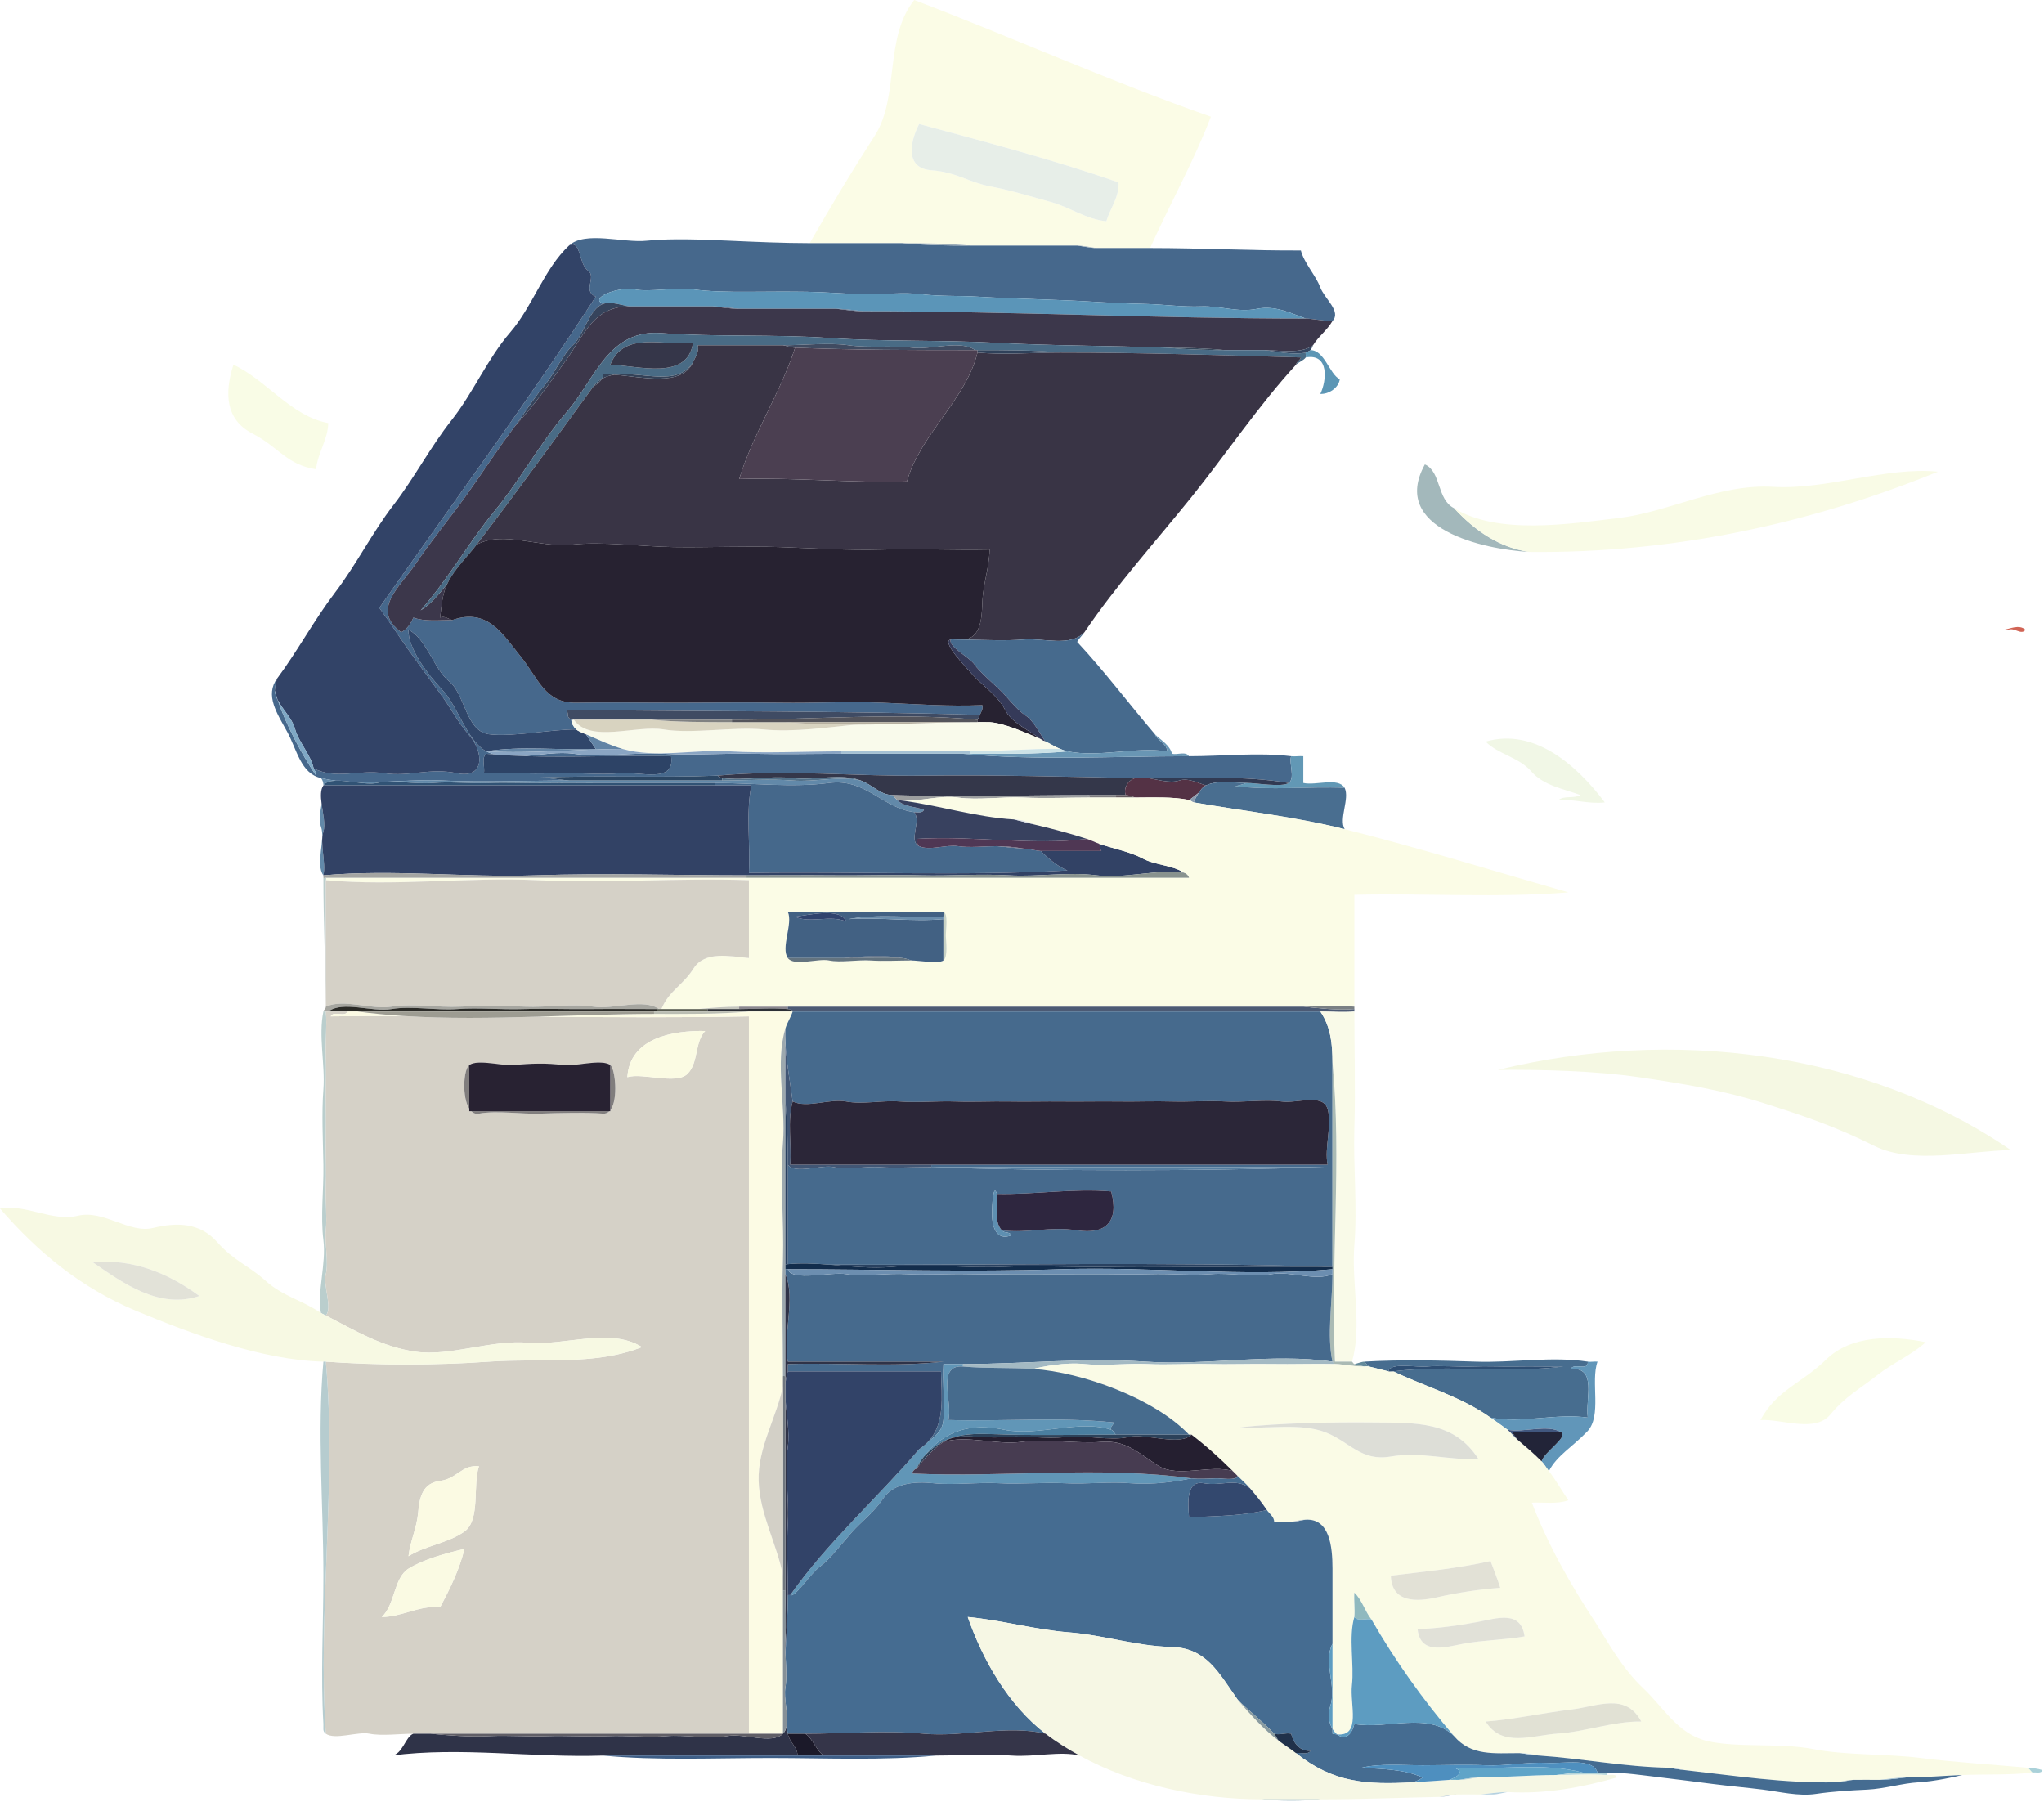 <svg width="371" height="327" viewBox="0 0 371 327" fill="none" xmlns="http://www.w3.org/2000/svg">
<path d="M176.095 44.575C182.569 44.575 189.039 44.575 195.513 44.575C196.736 44.575 198.144 44.928 199.044 45.017C202.279 45.017 205.519 45.017 208.754 45.017C212.337 37.033 216.671 29.296 219.787 21.184C201.608 14.829 183.946 6.858 165.944 0C160.427 6.863 163.3 17.587 158.781 24.614C154.261 31.64 151.005 37.121 146.966 44.134C152.558 44.134 158.145 44.134 163.737 44.134C167.855 44.134 172.317 44.209 176.095 44.575ZM166.826 22.508C178.954 25.783 191.206 29 203.016 33.101C203.18 35.802 201.432 37.947 200.809 40.162C197.005 39.765 194.335 37.651 190.65 36.64C186.96 35.634 183.756 34.606 179.771 33.838C175.786 33.074 173.588 31.234 169.029 30.898C164.47 30.563 164.964 26.172 166.826 22.508Z" fill="#FBFCE6"/>
<path d="M169.029 30.898C173.588 31.233 175.786 33.074 179.771 33.837C183.756 34.605 186.96 35.634 190.65 36.64C194.335 37.651 197.005 39.765 200.81 40.162C201.432 37.946 203.18 35.801 203.016 33.1C191.206 29 178.954 25.783 166.826 22.508C164.964 26.171 164.47 30.563 169.029 30.898Z" fill="#E7EEE8"/>
<path d="M64.251 141.954C69.531 142.14 74.987 141.415 80.324 141.67C87.712 142.023 95.819 141.67 103.273 141.67C101.667 141.514 99.701 141.176 97.78 141.136C97.109 141.163 96.439 141.194 95.771 141.229C96.423 141.145 97.099 141.122 97.78 141.136C108.365 140.71 119.309 141.215 130.195 140.787C142.72 139.613 155.073 140.955 167.709 140.787C180.345 140.62 193.607 140.995 206.106 141.229C206.843 141.242 207.575 141.229 208.312 141.229C216.826 141.229 225.9 140.756 233.91 142.111C235.124 141.264 233.914 138.528 234.351 137.257C228.371 136.533 221.844 137.257 215.815 137.257C202.284 137.257 187.914 138.086 174.77 136.815C167.413 136.815 160.061 136.815 152.704 136.815C147.416 136.815 142.098 136.939 136.815 136.815C131.532 136.692 125.707 137.133 120.486 136.815C115.265 136.498 109.166 137.535 104.156 136.815C101.412 136.421 98.173 137.001 95.111 137.237C103.882 137.528 113.013 137.026 121.81 137.257C122.556 142.297 116.249 140.002 112.542 140.346C108.834 140.69 104.09 140.165 100.184 140.346C96.278 140.527 91.785 140.214 87.827 140.346C88.074 139.234 87.302 137.565 88.268 136.815C88.745 136.861 89.223 136.901 89.703 136.939C89.201 136.798 88.72 136.615 88.268 136.374C84.79 134.516 83.073 128.156 80.359 125.305C77.645 122.454 74.026 117.67 74.145 114.307C77.477 115.958 78.665 121.368 81.538 123.685C84.415 125.998 84.552 132.711 88.723 133.271C92.889 133.836 100.405 132.327 104.598 132.402C104.178 132.018 103.644 131.228 103.715 130.637C102.7 130.103 103.313 129.732 102.832 128.871C127.852 129.11 152.955 129.048 177.86 129.754C178.098 129.176 178.478 128.686 178.301 127.989C172.153 128.258 166.231 127.794 160.206 127.547C154.182 127.3 147.712 127.636 141.67 127.547C135.628 127.459 129.096 127.539 123.134 127.547C117.171 127.556 110.339 127.437 104.598 127.547C98.856 127.658 97.708 123.081 94.482 119.127C91.26 115.168 88.555 110.278 82.089 112.542C79.759 112.542 77.168 112.873 75.028 112.101C74.578 113.138 73.889 114.241 72.821 114.749C67.23 110.658 72.636 106.509 75.434 102.356C78.232 98.203 81.661 94.054 84.627 89.923C87.593 85.797 90.448 81.308 93.564 77.235C95.254 74.918 96.923 72.208 98.75 70.063C100.581 67.918 102.078 64.414 104.055 62.569C106.032 60.724 106.901 56.108 109.452 55.168C106.8 53.932 112.639 51.968 115.19 52.52C117.741 53.072 122.763 52.101 125.782 52.52C128.801 52.939 132.614 52.983 135.933 52.961C139.252 52.939 143.14 52.908 146.525 52.961C149.91 53.014 153.264 53.323 156.676 53.402C160.087 53.482 163.936 52.988 167.268 53.402C170.6 53.817 174.047 53.636 177.419 53.844C180.791 54.051 184.189 54.148 187.569 54.285C190.95 54.422 194.37 54.514 197.72 54.726C201.07 54.938 204.503 55.093 207.871 55.167C211.238 55.242 214.637 55.746 218.022 55.609C221.407 55.472 224.726 56.765 228.172 56.05C231.619 55.335 234.792 57.087 236.999 57.815C238.001 57.815 241.395 58.411 241.854 58.257C243.505 56.522 240.406 54.232 239.612 52.113C238.822 49.99 236.686 47.718 236.116 45.458C226.888 45.502 217.991 45.017 208.753 45.017C205.518 45.017 202.279 45.017 199.044 45.017C197.821 45.017 196.414 44.663 195.513 44.575C189.039 44.575 182.569 44.575 176.094 44.575C171.977 44.575 167.515 44.5 163.737 44.134C158.145 44.134 152.558 44.134 146.966 44.134C142.248 44.134 136.903 43.896 132.402 43.693C127.9 43.49 121.637 43.234 117.396 43.693C113.155 44.152 106.191 41.852 103.273 44.575C105.445 43.362 105.03 47.947 106.702 49.09C108.375 50.233 105.648 52.824 108.128 53.843C95.828 72.865 81.908 91.653 68.849 110.335C70.817 113.001 72.335 115.432 74.277 118.147C76.224 120.856 77.782 123.028 79.847 125.817C81.908 128.606 82.8 130.685 85.289 133.615C87.782 136.542 88.007 141.387 82.972 140.346C77.936 139.304 74.392 141.039 69.732 140.346C65.071 139.653 60.993 141.546 56.933 139.463C57.03 139.909 57.568 140.24 57.374 140.787C54.7 136.805 51.912 131.552 50.389 127.027C50.113 126.482 49.918 125.924 49.871 125.34C49.951 124.572 50.039 123.853 50.313 123.134C48.031 126.201 50.313 129.52 52.113 132.808C53.914 136.096 54.571 140.386 58.257 141.229C59.147 141.432 60.047 141.586 60.953 141.7C61.937 141.667 63.099 141.81 64.251 141.954Z" fill="#46688C"/>
<path d="M50.389 127.027C51.282 128.788 53.04 130.408 53.539 132.265C54.188 134.701 56.381 136.934 56.933 139.463C60.993 141.546 65.071 139.653 69.732 140.346C74.392 141.039 77.936 139.304 82.972 140.346C88.008 141.388 87.782 136.542 85.289 133.616C82.8 130.685 81.908 128.606 79.847 125.817C77.782 123.028 76.224 120.856 74.277 118.147C72.336 115.432 70.817 113.001 68.849 110.335C81.908 91.653 95.828 72.865 108.128 53.844C105.648 52.824 108.375 50.233 106.702 49.09C105.03 47.947 105.445 43.362 103.273 44.576C98.772 48.777 96.653 55.649 92.58 60.362C88.506 65.076 85.867 71.325 81.979 76.242C78.095 81.158 75.231 86.719 71.395 91.698C67.56 96.676 64.603 102.59 60.794 107.577C56.99 112.569 54.033 118.134 50.313 123.134C50.039 123.854 49.951 124.573 49.871 125.341C50.021 125.888 50.196 126.452 50.389 127.027Z" fill="#324367"/>
<path d="M176.094 44.575C172.317 44.209 167.855 44.134 163.737 44.134C167.515 44.5 171.977 44.575 176.094 44.575Z" fill="#9EAEB8"/>
<path d="M199.044 45.017C198.144 44.928 196.736 44.575 195.513 44.575C196.414 44.664 197.822 45.017 199.044 45.017Z" fill="#9BACB7"/>
<path d="M114.307 55.609C119.307 55.609 124.312 55.609 129.313 55.609C130.968 55.609 132.839 55.922 134.167 56.05C140.05 56.05 145.938 56.05 151.821 56.05C153.476 56.05 155.347 56.363 156.675 56.491C183.571 56.491 210.126 57.815 236.999 57.815C234.793 57.087 231.619 55.335 228.173 56.05C224.726 56.765 221.407 55.472 218.022 55.609C214.637 55.746 211.238 55.242 207.871 55.167C204.504 55.093 201.07 54.938 197.72 54.726C194.37 54.514 190.95 54.422 187.57 54.285C184.189 54.148 180.791 54.051 177.419 53.844C174.047 53.636 170.6 53.817 167.268 53.402C163.936 52.987 160.087 53.482 156.676 53.402C153.264 53.323 149.91 53.014 146.525 52.961C143.14 52.908 139.252 52.939 135.933 52.961C132.614 52.983 128.801 52.939 125.782 52.52C122.763 52.101 117.741 53.072 115.19 52.52C112.639 51.968 106.8 53.932 109.452 55.168C110.922 54.625 113.151 55.498 114.307 55.609Z" fill="#5B95B8"/>
<path d="M114.307 55.609C113.151 55.499 110.922 54.625 109.452 55.168C106.901 56.108 106.032 60.724 104.055 62.569C102.077 64.414 100.581 67.918 98.75 70.063C96.922 72.208 95.254 74.918 93.564 77.234C97.421 73.064 99.429 69.952 102.797 65.283C106.164 60.609 107.731 55.609 114.307 55.609Z" fill="#36445C"/>
<path d="M236.999 57.816C210.126 57.816 183.571 56.492 156.676 56.492C155.021 56.492 153.149 56.178 151.821 56.05C145.938 56.05 140.05 56.05 134.167 56.05C132.512 56.05 130.641 55.737 129.313 55.609C124.312 55.609 119.307 55.609 114.307 55.609C107.731 55.609 106.164 60.609 102.797 65.283C99.43 69.953 97.421 73.064 93.564 77.235C90.448 81.308 87.593 85.797 84.627 89.923C81.661 94.054 78.232 98.203 75.434 102.356C72.636 106.509 67.229 110.657 72.821 114.749C73.889 114.241 74.578 113.138 75.028 112.101C77.168 112.873 79.759 112.542 82.089 112.542C81.608 112.462 80.659 111.712 79.883 112.101C80.156 110.004 80.262 107.842 81.207 105.922C79.878 107.621 78.126 109.762 76.352 110.777C81.449 104.986 84.848 98.763 89.725 92.814C94.601 86.869 97.819 80.686 102.943 74.697C108.071 68.708 110.436 59.731 120.045 60.464C129.652 61.196 140.624 60.654 150.497 61.346C160.37 62.039 170.905 61.686 180.949 62.229C190.994 62.772 201.706 62.746 211.843 63.112C215.383 63.112 219.231 63.244 222.435 63.553C224.788 63.553 227.144 63.553 229.497 63.553C232.22 63.553 236.126 64.321 238.324 62.67C239.294 61.073 240.923 59.908 241.854 58.257C241.395 58.411 238.001 57.816 236.999 57.816Z" fill="#3C374B"/>
<path d="M134.167 56.05C132.839 55.922 130.968 55.609 129.312 55.609C130.641 55.737 132.512 56.05 134.167 56.05Z" fill="#4C607D"/>
<path d="M156.675 56.491C155.347 56.363 153.476 56.05 151.821 56.05C153.149 56.178 155.02 56.491 156.675 56.491Z" fill="#4E6683"/>
<path d="M236.999 63.994C234.621 64.502 231.544 63.752 229.497 63.553C227.144 63.553 224.787 63.553 222.435 63.553C218.896 63.553 215.047 63.421 211.843 63.112C201.705 62.745 190.994 62.772 180.949 62.229C170.904 61.686 160.37 62.039 150.497 61.346C140.624 60.653 129.652 61.196 120.044 60.464C110.437 59.731 108.071 68.708 102.942 74.697C97.819 80.686 94.601 86.869 89.724 92.814C84.848 98.763 81.449 104.986 76.352 110.776C78.126 109.761 79.878 107.621 81.207 105.922C82.491 103.234 84.764 101.133 86.503 98.86C93.617 89.574 100.723 79.728 107.687 70.173C108.133 69.561 108.654 69.104 109.235 68.766C109.374 68.519 109.459 68.251 109.452 67.966C110.078 67.931 110.78 67.955 111.531 68.013C116.328 67.315 122.946 70.343 125.782 65.76C126.232 64.762 126.92 63.88 126.665 62.67C131.815 62.67 136.961 62.67 142.112 62.67C145.775 62.67 150.471 62.15 154.028 62.67C157.585 63.191 162.051 62.67 165.503 63.112C168.954 63.553 174.391 61.638 176.977 63.553C177.198 63.553 177.419 63.553 177.419 63.553C182.406 63.553 187.781 63.544 192.424 63.994C207.055 63.994 221.588 64.466 236.117 64.877C235.984 65.429 235.309 65.632 235.234 66.201C235.618 65.782 236.699 65.384 236.999 64.877C237.096 64.714 236.924 64.184 236.999 63.994ZM110.776 66.201C113.208 59.983 120.592 62.851 125.782 62.229C124.784 69.202 115.71 66.329 110.776 66.201Z" fill="#496B85"/>
<path d="M110.776 66.201C115.71 66.329 124.784 69.202 125.782 62.229C120.592 62.851 113.208 59.983 110.776 66.201Z" fill="#353649"/>
<path d="M236.117 64.877C221.588 64.467 207.055 63.994 192.424 63.994C187.49 63.994 182.326 64.44 177.419 63.994C175.455 72.336 166.906 79.044 164.62 87.385C154.354 87.694 144.429 86.648 134.167 86.944C136.679 78.709 141.666 71.307 144.318 63.112C143.506 63.081 142.632 62.745 142.111 62.67C136.961 62.67 131.815 62.67 126.664 62.67C126.92 63.88 126.232 64.762 125.782 65.76C123.752 70.257 116.534 68.395 111.531 68.013C110.702 68.133 109.926 68.364 109.235 68.766C108.895 69.371 108.222 69.857 107.687 70.173C100.723 79.728 93.617 89.575 86.503 98.86C91.34 96.243 98.004 99.478 103.715 98.86C109.426 98.242 116.271 99.204 122.251 99.302C128.231 99.399 135.531 99.09 141.67 99.302C147.809 99.513 153.873 99.919 160.206 99.743C166.539 99.566 173.257 99.875 179.625 99.743C179.537 103.199 178.411 105.952 178.301 109.452C178.207 112.444 177.933 115.63 175.123 116.089C178.594 116.148 182.694 116.337 185.804 116.072C189.432 115.764 194.26 117.485 196.837 114.748C202.557 106.275 209.733 98.326 216.146 90.365C222.559 82.407 228.336 73.717 235.234 66.201C235.309 65.632 235.984 65.429 236.117 64.877Z" fill="#393445"/>
<path d="M176.977 63.553C174.391 61.638 168.954 63.553 165.502 63.112C162.051 62.67 157.585 63.191 154.028 62.67C150.47 62.15 145.774 62.67 142.111 62.67C142.632 62.745 143.506 63.081 144.318 63.112C155.21 63.548 165.997 63.553 176.977 63.553Z" fill="#404B61"/>
<path d="M229.497 63.553C231.544 63.752 234.621 64.502 236.999 63.994C237.114 63.972 237.82 63.615 237.882 63.553C238.019 63.416 238.204 62.869 238.323 62.67C236.125 64.321 232.22 63.553 229.497 63.553Z" fill="#364762"/>
<path d="M134.167 86.944C144.428 86.648 154.354 87.694 164.62 87.385C166.906 79.044 175.454 72.335 177.418 63.994C177.467 63.787 177.418 63.553 177.418 63.553C177.418 63.553 177.198 63.553 176.977 63.553C165.996 63.553 155.21 63.549 144.318 63.112C141.666 71.307 136.678 78.709 134.167 86.944Z" fill="#4B3F51"/>
<path d="M211.843 63.111C215.047 63.42 218.896 63.553 222.435 63.553C219.231 63.244 215.383 63.111 211.843 63.111Z" fill="#344659"/>
<path d="M177.419 63.994C182.326 64.44 187.49 63.994 192.424 63.994C187.781 63.544 182.406 63.553 177.419 63.553C177.419 63.553 177.467 63.787 177.419 63.994Z" fill="#2F415A"/>
<path d="M236.999 64.877C241.272 64.109 240.821 69.061 239.647 71.497C241.179 71.577 242.953 70.403 243.178 68.849C241.267 67.874 240.433 63.593 237.882 63.553C237.82 63.615 237.114 63.972 236.999 63.994C236.924 64.184 237.096 64.714 236.999 64.877Z" fill="#5C96B5"/>
<path d="M125.782 65.76C122.946 70.344 116.328 67.316 111.531 68.013C116.535 68.396 123.752 70.257 125.782 65.76Z" fill="#344258"/>
<path d="M109.235 68.766C108.655 69.104 108.133 69.561 107.687 70.173C108.222 69.857 108.896 69.371 109.235 68.766Z" fill="#344258"/>
<path d="M109.452 67.966C109.459 68.251 109.374 68.519 109.235 68.766C109.927 68.364 110.702 68.133 111.531 68.013C110.78 67.955 110.078 67.931 109.452 67.966Z" fill="#344258"/>
<path d="M45.789 78.669C50.644 81.176 52.012 84.362 57.374 85.178C57.643 82.244 59.528 79.768 59.581 76.793C52.784 75.526 48.415 68.995 42.369 66.201C40.714 71.378 40.934 76.162 45.789 78.669Z" fill="#F9FCE6"/>
<path d="M263.921 92.24C260.77 90.665 261.626 85.633 258.625 84.296C252.203 95.921 269.173 99.725 277.603 100.184C272.17 99.407 267.73 96.358 263.921 92.24Z" fill="#A3B8BB"/>
<path d="M321.834 88.365C312.04 87.782 302.988 92.915 293.932 94.005C284.876 95.096 271.856 97.152 263.921 92.24C267.73 96.358 272.17 99.407 277.603 100.184C303.606 100.453 328.52 95.073 351.748 85.62C342.312 84.667 331.627 88.948 321.834 88.365Z" fill="#F9FBE6"/>
<path d="M177.414 131.064C177.685 131.064 177.956 131.063 178.225 131.064C178.693 131.053 179.164 131.044 179.625 131.078C182.428 131.281 186.25 133.042 188.893 134.167C186.696 132.472 183.562 131.179 182.384 128.761C181.205 126.347 178.014 124.149 176.646 122.582C175.274 121.02 170.776 116.439 172.564 116.072C172.776 116.028 173.226 116.072 173.447 116.072C173.982 116.072 174.545 116.079 175.123 116.089C177.934 115.63 178.207 112.444 178.301 109.452C178.412 105.952 179.537 103.198 179.625 99.743C173.257 99.875 166.539 99.566 160.206 99.743C153.873 99.919 147.809 99.513 141.67 99.301C135.531 99.09 128.231 99.398 122.251 99.301C116.271 99.204 109.426 98.242 103.715 98.86C98.004 99.478 91.34 96.243 86.503 98.86C84.764 101.133 82.491 103.234 81.207 105.922C80.262 107.842 80.156 110.004 79.883 112.1C80.659 111.712 81.608 112.462 82.089 112.542C88.555 110.278 91.26 115.168 94.482 119.126C97.708 123.081 98.856 127.657 104.598 127.547C110.339 127.437 117.171 127.556 123.134 127.547C129.096 127.538 135.628 127.459 141.67 127.547C147.712 127.635 154.182 127.3 160.206 127.547C166.231 127.794 172.153 128.258 178.301 127.988C178.478 128.686 178.098 129.176 177.86 129.754C177.657 130.248 177.692 130.23 177.419 130.636C177.33 130.771 177.395 131.005 177.414 131.064Z" fill="#272231"/>
<path d="M367.636 114.307C366.488 113.23 364.674 114.21 363.664 114.307C363.885 114.307 364.326 114.303 364.547 114.307C365.632 113.83 366.899 115.371 367.636 114.307Z" fill="#D16455"/>
<path d="M108.128 135.933C107.532 135.028 106.937 134.185 106.363 133.285C105.851 133.06 105.004 132.773 104.598 132.402C100.405 132.327 92.889 133.836 88.723 133.271C84.552 132.711 84.415 125.998 81.538 123.685C78.665 121.368 77.477 115.958 74.145 114.307C74.026 117.67 77.645 122.454 80.359 125.305C83.073 128.156 84.79 134.516 88.268 136.374C94.486 135.346 101.574 136.224 108.128 135.933Z" fill="#30466A"/>
<path d="M185.804 116.072C182.694 116.337 178.594 116.148 175.123 116.089C174.545 116.079 173.982 116.072 173.446 116.072C173.226 116.072 172.776 116.028 172.564 116.072C172.069 117.37 175.949 119.268 176.867 120.596C177.789 121.924 180.146 123.941 181.501 125.23C182.851 126.519 184.48 128.783 186.135 129.864C187.794 130.945 189.109 133.876 189.776 134.609C190.561 134.935 191.515 135.575 192.424 135.933C192.746 136.061 193.386 136.303 193.748 136.374C199.551 137.526 205.982 135.509 211.843 136.374C211.86 134.984 210.069 134.476 209.636 133.284C204.896 127.732 200.465 121.818 195.513 116.513C195.84 115.869 196.422 115.362 196.837 114.748C194.26 117.485 189.432 115.763 185.804 116.072Z" fill="#466A8D"/>
<path d="M176.646 122.582C178.014 124.149 181.205 126.347 182.384 128.761C183.562 131.179 186.695 132.472 188.893 134.167C189.273 134.459 189.291 134.406 189.776 134.609C189.11 133.876 187.794 130.946 186.135 129.864C184.48 128.783 182.851 126.519 181.501 125.23C180.146 123.941 177.789 121.924 176.867 120.596C175.949 119.268 172.07 117.37 172.564 116.072C170.776 116.439 175.274 121.02 176.646 122.582Z" fill="#353A59"/>
<path d="M50.389 127.028C51.912 131.552 54.7 136.805 57.374 140.787C57.568 140.24 57.03 139.909 56.933 139.463C56.381 136.934 54.188 134.701 53.539 132.265C53.04 130.408 51.282 128.788 50.389 127.028Z" fill="#7FA8C5"/>
<path d="M50.389 127.028C50.196 126.452 50.021 125.888 49.871 125.341C49.918 125.924 50.113 126.482 50.389 127.028Z" fill="#7FA8C5"/>
<path d="M104.156 130.637C108.865 130.637 113.57 130.637 118.279 130.637C123.134 130.637 127.989 130.637 132.843 130.637C147.496 130.637 162.832 129.317 177.419 130.637C177.692 130.231 177.657 130.248 177.86 129.754C152.955 129.048 127.852 129.11 102.832 128.871C103.313 129.732 102.7 130.102 103.715 130.636C103.887 130.729 104.156 130.637 104.156 130.637Z" fill="#3F4B63"/>
<path d="M112.983 135.933C119.065 137.68 125.945 135.977 132.402 136.374C138.859 136.771 146.167 136.374 152.704 136.374C160.502 136.374 168.296 136.374 176.094 136.374C181.439 136.374 187.455 135.844 192.424 135.933C191.515 135.575 190.562 134.935 189.776 134.609C189.291 134.406 189.273 134.459 188.893 134.167C186.25 133.042 182.428 131.281 179.625 131.078C179.162 131.071 178.695 131.067 178.225 131.064C177.955 131.071 177.685 131.078 177.418 131.078C176.646 131.078 175.873 131.078 175.1 131.078C168.667 131.157 161.811 131.519 155.352 131.519C150.285 132.009 143.987 132.94 138.581 132.402C133.174 131.864 125.552 133.258 120.486 132.402C115.419 131.546 107.175 134.949 104.156 130.637C104.156 130.637 103.887 130.729 103.715 130.637C103.644 131.228 104.178 132.018 104.598 132.402C105.004 132.773 105.851 133.06 106.363 133.285C108.428 134.189 110.794 135.306 112.983 135.933Z" fill="#F9FAEB"/>
<path d="M132.843 131.078C128.002 131.078 122.781 131.074 118.279 130.637C113.57 130.637 108.865 130.637 104.156 130.637C107.175 134.949 115.419 131.546 120.486 132.402C125.552 133.258 133.174 131.863 138.58 132.402C143.987 132.94 150.285 132.009 155.351 131.519C151.088 131.519 146.476 131.457 142.553 131.078C139.318 131.078 136.078 131.078 132.843 131.078Z" fill="#D8D3C0"/>
<path d="M132.843 130.637C127.988 130.637 123.134 130.637 118.279 130.637C122.781 131.074 128.002 131.078 132.843 131.078C132.826 131.078 132.843 130.637 132.843 130.637Z" fill="#808181"/>
<path d="M177.414 131.064C177.396 131.005 177.33 130.771 177.418 130.637C162.832 129.317 147.496 130.637 132.843 130.637C132.843 130.637 132.825 131.078 132.843 131.078C136.078 131.078 139.318 131.078 142.553 131.078C153.4 131.078 164.252 131.078 175.1 131.078C175.879 131.068 176.649 131.064 177.414 131.064Z" fill="#54545B"/>
<path d="M178.225 131.065C178.695 131.067 179.162 131.071 179.625 131.078C179.164 131.044 178.693 131.053 178.225 131.065Z" fill="#B6AF9F"/>
<path d="M155.352 131.519C161.811 131.519 168.667 131.157 175.1 131.078C164.252 131.078 153.4 131.078 142.553 131.078C146.476 131.457 151.088 131.519 155.352 131.519Z" fill="#B6AF9F"/>
<path d="M175.1 131.078C175.873 131.078 176.646 131.078 177.418 131.078C177.685 131.078 177.955 131.071 178.225 131.064C177.956 131.063 177.685 131.064 177.414 131.064C176.649 131.064 175.879 131.068 175.1 131.078Z" fill="#B6AF9F"/>
<path d="M112.983 135.933C110.794 135.306 108.428 134.189 106.363 133.285C106.937 134.185 107.532 135.028 108.128 135.933C101.574 136.224 94.486 135.346 88.268 136.374C96.437 136.833 105.18 135.955 112.983 135.933Z" fill="#6284A5"/>
<path d="M211.843 136.374C205.982 135.509 199.552 137.526 193.748 136.374C188.205 136.913 181.956 136.815 176.094 136.815C175.653 136.815 175.212 136.815 174.77 136.815C187.914 138.086 202.283 137.257 215.815 137.257C215.206 136.312 213.692 137.049 212.726 136.815C212.315 135.213 210.731 134.379 209.636 133.285C210.069 134.476 211.861 134.984 211.843 136.374Z" fill="#6996B4"/>
<path d="M291.284 145.642C286.235 138.92 278.472 132.04 269.658 134.609C271.997 136.97 275.661 137.402 277.934 140.015C280.206 142.628 283.817 143.175 286.871 144.318C285.666 144.984 283.896 144.362 282.899 145.201C285.781 145.037 288.367 145.978 291.284 145.642Z" fill="#F1F7E6"/>
<path d="M152.704 136.374C146.167 136.374 138.859 136.771 132.402 136.374C125.945 135.977 119.065 137.68 112.983 135.933C105.18 135.955 96.437 136.833 88.268 136.374C88.72 136.615 89.201 136.798 89.703 136.939C91.486 137.082 93.29 137.177 95.11 137.237C98.173 137.001 101.412 136.421 104.156 136.815C109.165 137.535 115.265 136.498 120.486 136.815C125.707 137.133 131.532 136.692 136.815 136.815C142.098 136.939 147.416 136.815 152.703 136.815C152.686 136.815 152.704 136.374 152.704 136.374Z" fill="#8AA5C3"/>
<path d="M176.095 136.374C176.112 136.374 176.095 136.815 176.095 136.815C181.956 136.815 188.205 136.912 193.748 136.374C193.386 136.303 192.746 136.061 192.424 135.933C187.455 135.844 181.439 136.374 176.095 136.374Z" fill="#CBE2E7"/>
<path d="M176.095 136.374C168.296 136.374 160.502 136.374 152.704 136.374C152.704 136.374 152.686 136.815 152.704 136.815C160.061 136.815 167.413 136.815 174.771 136.815C175.212 136.815 175.653 136.815 176.095 136.815C176.095 136.815 176.112 136.374 176.095 136.374Z" fill="#A5C1D3"/>
<path d="M88.268 136.815C87.301 137.566 88.074 139.234 87.827 140.346C91.785 140.214 96.278 140.527 100.184 140.346C104.09 140.165 108.834 140.69 112.542 140.346C116.249 140.002 122.556 142.297 121.81 137.257C113.013 137.026 103.882 137.528 95.111 137.237C93.29 137.177 91.486 137.082 89.703 136.94C89.223 136.901 88.744 136.861 88.268 136.815Z" fill="#2D4366"/>
<path d="M233.91 142.111C232.731 142.937 227.917 142.111 226.407 142.111C225.866 142.165 224.972 142.622 224.125 142.669C230.438 143.51 237.497 142.715 244.061 142.994C242.812 141.021 238.866 142.637 236.558 142.111C236.558 140.492 236.558 138.876 236.558 137.257C235.83 137.19 235.075 137.345 234.351 137.257C233.914 138.528 235.124 141.264 233.91 142.111Z" fill="#6298B5"/>
<path d="M143.877 141.229C147.946 141.692 152.615 140.302 156.234 141.67C158.472 142.517 159.721 144.247 161.972 144.318C173.861 144.68 185.822 144.318 197.72 144.318C199.34 144.318 200.955 144.318 202.575 144.318C203.162 144.318 203.753 144.296 204.34 144.318C203.85 143.206 204.715 141.538 206.105 141.229C193.607 140.995 180.344 140.62 167.709 140.787C155.073 140.955 142.72 139.614 130.195 140.787C130.416 140.845 130.649 141.176 131.078 141.229C135.178 141.732 139.808 140.765 143.877 141.229Z" fill="#34374A"/>
<path d="M131.078 141.229C130.65 141.176 130.416 140.845 130.195 140.787C119.309 141.215 108.365 140.71 97.78 141.137C99.701 141.176 101.668 141.514 103.274 141.67C112.542 141.67 121.81 141.67 131.078 141.67C131.06 141.67 131.078 141.229 131.078 141.229Z" fill="#2C4764"/>
<path d="M95.771 141.229C96.439 141.194 97.109 141.164 97.78 141.137C97.099 141.123 96.422 141.145 95.771 141.229Z" fill="#2C4764"/>
<path d="M60.954 141.7C60.047 141.586 59.148 141.432 58.257 141.229C58.543 141.536 58.677 141.988 58.717 142.53C59.142 141.948 59.955 141.733 60.954 141.7Z" fill="#6289A9"/>
<path d="M150.497 142.111C157.099 141.224 160.303 146.75 165.944 147.407C166.487 147.469 167.502 147.615 167.709 146.966C166.125 146.414 164.05 146.454 162.854 145.201C162.625 145.033 162.117 144.398 161.972 144.318C159.721 144.247 158.472 142.517 156.234 141.67C152.302 140.77 147.95 141.992 143.877 141.67C139.803 141.348 135.2 141.67 131.078 141.67C121.81 141.67 112.542 141.67 103.273 141.67C95.819 141.67 87.712 142.023 80.324 141.67C74.987 141.415 69.531 142.14 64.251 141.954C65.817 142.151 67.363 142.35 68.407 142.111C71.011 141.516 75.526 142.381 78.558 142.111C81.59 141.842 85.478 142.235 88.709 142.111C91.94 141.988 95.537 142.164 98.86 142.111C102.183 142.058 105.63 142.133 109.01 142.111C112.391 142.089 115.732 142.12 119.161 142.111C122.59 142.102 126.298 142.111 129.753 142.111C136.436 142.111 143.894 142.998 150.497 142.111Z" fill="#6289A9"/>
<path d="M58.698 150.938C59.102 149.653 58.615 147.679 58.373 145.885C58.112 147.449 57.867 149.027 58.257 150.056C59.126 152.346 57.18 156.83 58.698 158.882C59.228 156.543 57.996 153.171 58.698 150.938Z" fill="#6289A9"/>
<path d="M143.877 141.229C139.808 140.765 135.178 141.732 131.078 141.229C131.078 141.229 131.06 141.67 131.078 141.67C135.2 141.67 139.803 141.348 143.877 141.67C147.95 141.992 152.302 140.77 156.234 141.67C152.615 140.302 147.946 141.692 143.877 141.229Z" fill="#527189"/>
<path d="M204.34 144.318C205.06 144.344 205.664 144.684 206.105 144.759C209.089 144.759 212.884 144.578 215.815 145.201C215.983 145.143 217.346 144.075 217.58 143.877C217.986 143.307 218.269 142.866 218.904 142.553C218.149 142.464 215.824 141.074 214.049 141.67C212.275 142.266 209.76 141.383 208.312 141.229C207.575 141.229 206.842 141.242 206.105 141.229C204.715 141.538 203.85 143.206 204.34 144.318Z" fill="#543245"/>
<path d="M214.05 141.67C215.824 141.074 218.15 142.464 218.905 142.553C220.935 141.542 224.13 142.112 226.407 142.112C227.917 142.112 232.732 142.937 233.91 142.112C225.9 140.757 216.826 141.229 208.312 141.229C209.76 141.383 212.276 142.266 214.05 141.67Z" fill="#313A53"/>
<path d="M129.754 142.553C129.736 142.553 129.754 142.112 129.754 142.112C126.298 142.112 122.591 142.103 119.162 142.112C115.732 142.12 112.392 142.089 109.011 142.112C105.63 142.134 102.183 142.059 98.86 142.112C95.537 142.165 91.94 141.988 88.709 142.112C85.479 142.235 81.591 141.842 78.559 142.112C75.527 142.381 71.012 141.516 68.408 142.112C67.364 142.35 65.817 142.152 64.251 141.955C63.099 141.81 61.937 141.667 60.954 141.7C59.955 141.733 59.142 141.948 58.717 142.53C58.712 142.538 58.704 142.545 58.698 142.553C82.385 142.553 106.067 142.553 129.754 142.553Z" fill="#315375"/>
<path d="M180.949 153.586C178.791 153.586 175.98 153.917 173.888 153.586C171.796 153.255 168.68 154.473 166.826 153.586C164.796 152.611 167.303 149.182 165.944 147.407C160.303 146.75 157.099 141.224 150.497 142.111C143.894 142.999 136.436 142.111 129.754 142.111C129.754 142.111 129.736 142.553 129.754 142.553C131.96 142.553 134.167 142.553 136.374 142.553C135.359 147.628 136.215 153.18 135.932 158.441C155.131 158.145 174.912 159.028 193.748 158C191.974 157.276 190.248 155.797 188.893 154.469C187.869 154.381 186.92 154.089 185.804 154.028C184.193 153.939 182.251 153.714 180.949 153.586Z" fill="#45688B"/>
<path d="M224.125 142.669C224.972 142.622 225.866 142.165 226.407 142.112C224.13 142.112 220.935 141.542 218.904 142.553C218.269 142.866 217.986 143.308 217.58 143.877C217.492 143.999 216.6 145.546 216.681 145.638C216.687 145.639 216.692 145.641 216.698 145.642C225.891 147.244 235.049 148.228 244.061 150.497C242.975 148.59 245.019 144.976 244.061 142.994C237.497 142.715 230.438 143.51 224.125 142.669Z" fill="#496E90"/>
<path d="M97.095 158.882C109.832 158.454 122.741 158.882 135.491 158.882C140.774 158.882 146.101 158.834 151.379 158.882C156.658 158.931 162.007 158.754 167.268 158.882C172.528 159.01 177.935 158.582 183.156 158.882C188.377 159.182 193.916 158.216 199.044 158.882C204.172 159.549 210.338 157.642 214.932 158.441C212.902 157.024 209.694 157.064 207.399 155.824C205.099 154.584 201.97 154.023 199.485 153.145C199.671 153.392 199.596 154.209 199.927 154.469C196.25 154.469 192.57 154.469 188.893 154.469C190.248 155.797 191.974 157.276 193.748 158C174.912 159.028 155.131 158.145 135.932 158.441C136.215 153.18 135.359 147.628 136.374 142.553C134.167 142.553 131.96 142.553 129.754 142.553C106.067 142.553 82.385 142.553 58.698 142.553C58.151 143.334 58.195 144.561 58.373 145.884C58.615 147.679 59.102 149.653 58.698 150.938C57.996 153.171 59.228 156.543 58.698 158.882C71.378 157.744 84.358 159.31 97.095 158.882Z" fill="#324265"/>
<path d="M216.681 145.638C216.6 145.546 217.492 143.999 217.58 143.877C217.346 144.075 215.983 145.143 215.815 145.201C216.167 145.275 216.315 145.565 216.681 145.638Z" fill="#8A9BAF"/>
<path d="M197.72 144.318C185.822 144.318 173.861 144.68 161.972 144.318C162.117 144.398 162.625 145.033 162.855 145.201C163.188 145.239 163.521 145.281 163.854 145.326C166.85 145.516 170.569 144.296 173.888 144.76C177.586 145.276 181.973 144.565 185.804 144.76C189.635 144.954 193.854 144.76 197.72 144.76C197.702 144.759 197.72 144.318 197.72 144.318Z" fill="#9C9E9F"/>
<path d="M202.575 144.318C200.955 144.318 199.34 144.318 197.72 144.318C197.72 144.318 197.702 144.759 197.72 144.759C199.34 144.759 200.955 144.759 202.575 144.759C202.557 144.759 202.575 144.318 202.575 144.318Z" fill="#7F7D7F"/>
<path d="M202.575 144.318C202.575 144.318 202.557 144.759 202.575 144.759C203.753 144.759 204.927 144.759 206.105 144.759C205.664 144.684 205.06 144.345 204.34 144.318C203.753 144.296 203.162 144.318 202.575 144.318Z" fill="#64595D"/>
<path d="M216.681 145.638C216.315 145.565 216.167 145.275 215.815 145.201C212.884 144.578 209.089 144.76 206.105 144.76C204.927 144.76 203.753 144.76 202.575 144.76C200.955 144.76 199.34 144.76 197.72 144.76C193.854 144.76 189.635 144.954 185.804 144.76C181.973 144.565 177.586 145.276 173.888 144.76C170.569 144.296 166.85 145.516 163.854 145.325C170.616 146.224 177.157 148.319 184.038 148.732C185.733 148.833 186.32 149.093 187.569 149.614C190.619 150.325 194.154 151.247 197.279 152.262C198.038 152.509 198.731 152.88 199.485 153.145C201.97 154.023 205.099 154.584 207.398 155.824C209.693 157.064 212.902 157.024 214.932 158.441C215.316 158.507 215.744 158.957 215.815 159.324C189.039 159.324 162.267 159.324 135.491 159.324C110.039 159.324 84.591 159.324 59.139 159.324C59.25 159.434 59.139 159.765 59.139 159.765C71.837 160.912 84.79 159.165 97.536 159.765C110.282 160.365 123.173 159.315 135.933 159.765C135.933 164.474 135.933 169.179 135.933 173.888C132.38 173.561 127.927 172.564 125.892 175.764C123.853 178.959 121.461 179.767 120.044 183.156C122.251 183.156 124.458 183.156 126.664 183.156C128.889 182.94 131.643 182.715 134.167 182.715C137.111 182.715 140.05 182.715 142.994 182.715C174.183 182.715 205.368 182.715 236.558 182.715C239.603 182.715 242.794 182.441 245.826 182.715C245.826 175.949 245.826 169.179 245.826 162.413C258.704 162.117 272.117 163 284.664 161.972C271.146 158.11 257.703 153.926 244.061 150.497C235.049 148.229 225.891 147.245 216.698 145.642C216.692 145.641 216.687 145.639 216.681 145.638ZM171.681 169.916C171.716 170.847 172.083 173.742 171.24 174.329C170.339 174.96 166.659 174.329 165.502 174.329C163.207 174.329 160.228 174.488 158 174.329C155.771 174.17 152.478 174.757 150.497 174.329C148.515 173.901 144.093 175.455 142.994 173.888C141.679 172.012 143.978 167.608 142.994 165.502C152.408 165.502 161.826 165.502 171.24 165.502C172.166 165.772 171.646 168.984 171.681 169.916Z" fill="#FBFCE6"/>
<path d="M167.709 146.966C167.502 147.615 166.487 147.469 165.944 147.407C167.303 149.181 164.796 152.611 166.826 153.586C166.46 153.37 166.416 152.62 166.385 152.262C176.73 151.627 187.322 153.511 197.279 152.262C194.154 151.247 190.619 150.325 187.569 149.614C186.444 149.354 184.988 148.934 184.039 148.731C177.157 148.319 170.616 146.224 163.854 145.325C163.521 145.281 163.188 145.239 162.854 145.201C164.05 146.454 166.125 146.415 167.709 146.966Z" fill="#38415F"/>
<path d="M184.038 148.732C184.987 148.935 186.444 149.354 187.569 149.614C186.32 149.093 185.733 148.833 184.038 148.732Z" fill="#DADFE4"/>
<path d="M166.385 152.262C166.416 152.62 166.46 153.37 166.826 153.586C168.68 154.473 171.796 153.255 173.888 153.586C175.98 153.917 178.791 153.586 180.949 153.586C182.653 153.586 184.414 153.802 185.804 154.027C186.921 154.089 187.869 154.381 188.893 154.469C192.57 154.469 196.251 154.469 199.927 154.469C199.596 154.208 199.671 153.392 199.486 153.145C198.731 152.88 198.038 152.509 197.279 152.262C187.322 153.511 176.73 151.627 166.385 152.262Z" fill="#4F3754"/>
<path d="M180.949 153.586C182.251 153.714 184.193 153.939 185.804 154.028C184.414 153.803 182.653 153.586 180.949 153.586Z" fill="#5E5A74"/>
<path d="M214.932 158.441C210.338 157.642 204.173 159.549 199.044 158.882C193.916 158.216 188.377 159.182 183.156 158.882C177.935 158.582 172.529 159.01 167.268 158.882C162.007 158.754 156.658 158.931 151.38 158.882C146.101 158.834 140.774 158.882 135.491 158.882C135.509 158.882 135.491 159.324 135.491 159.324C162.267 159.324 189.039 159.324 215.815 159.324C215.744 158.957 215.316 158.507 214.932 158.441Z" fill="#88928E"/>
<path d="M59.14 159.324C84.592 159.324 110.039 159.324 135.491 159.324C135.491 159.324 135.509 158.882 135.491 158.882C122.741 158.882 109.832 158.454 97.095 158.882C84.358 159.31 71.378 157.744 58.698 158.882C58.698 158.882 58.698 159.103 58.698 159.324C58.809 159.434 59.14 159.324 59.14 159.324Z" fill="#A4A5A2"/>
<path d="M59.14 159.765C59.14 159.765 59.25 159.434 59.14 159.324C59.14 159.324 58.809 159.434 58.698 159.324C58.694 167.065 59.087 175.305 59.14 182.715C59.14 175.066 59.135 167.413 59.14 159.765Z" fill="#BCCECD"/>
<path d="M71.056 182.715C74.732 182.11 79.609 182.896 83.413 182.715C87.217 182.534 91.556 182.551 95.329 182.715C99.103 182.878 104.112 182.141 107.687 182.715C111.262 183.288 116.889 181.139 119.603 183.156C119.824 183.156 120.044 183.156 120.044 183.156C121.461 179.766 123.853 178.959 125.892 175.764C127.926 172.564 132.38 173.561 135.932 173.888C135.932 169.179 135.932 164.474 135.932 159.765C123.173 159.315 110.282 160.365 97.536 159.765C84.79 159.165 71.837 160.912 59.139 159.765C59.135 167.413 59.139 175.066 59.139 182.715C62.41 181.214 67.379 183.319 71.056 182.715Z" fill="#D5D1C7"/>
<path d="M154.028 166.827C159.363 165.803 165.573 166.676 171.24 166.385C171.24 166.165 171.324 165.538 171.24 165.503C161.826 165.503 152.408 165.503 142.994 165.503C143.978 167.608 141.679 172.012 142.994 173.888C146.379 173.888 149.76 173.888 153.145 173.888C156.455 173.566 160.44 173.301 163.737 173.888C164.434 173.928 165.074 174.254 165.502 174.329C166.659 174.329 170.339 174.96 171.24 174.329C171.24 171.827 171.24 169.329 171.24 166.827C165.551 167.343 159.73 166.443 154.028 166.827ZM144.318 166.385C146.728 166.116 152.62 164.651 153.586 167.268C150.788 165.997 146.935 167.669 144.318 166.385Z" fill="#426183"/>
<path d="M171.24 165.503C171.324 165.538 171.24 166.165 171.24 166.385C171.24 166.606 171.24 166.827 171.24 166.827C171.24 169.329 171.24 171.827 171.24 174.329C172.083 173.742 171.716 170.847 171.681 169.916C171.646 168.985 172.167 165.772 171.24 165.503Z" fill="#C8D2C4"/>
<path d="M144.318 166.385C146.935 167.669 150.788 165.997 153.586 167.268C152.62 164.651 146.728 166.116 144.318 166.385Z" fill="#30436D"/>
<path d="M154.028 166.826C159.73 166.443 165.551 167.343 171.24 166.826C171.24 166.826 171.24 166.606 171.24 166.385C165.573 166.676 159.363 165.802 154.028 166.826Z" fill="#698CAB"/>
<path d="M163.737 173.888C160.44 173.301 156.455 173.566 153.145 173.888C156.653 173.888 160.233 173.685 163.737 173.888Z" fill="#304460"/>
<path d="M153.145 173.888C149.76 173.888 146.379 173.888 142.994 173.888C144.093 175.455 148.515 173.901 150.497 174.329C152.479 174.757 155.771 174.17 158 174.329C160.228 174.488 163.207 174.329 165.502 174.329C165.074 174.254 164.434 173.927 163.737 173.888C160.233 173.685 156.654 173.888 153.145 173.888Z" fill="#63737F"/>
<path d="M59.14 183.597C59.36 183.597 59.581 183.597 59.581 183.597C62.282 181.598 67.529 183.765 71.056 183.156C74.582 182.547 79.194 183.43 82.972 183.156C86.75 182.882 90.982 183.275 94.888 183.156C98.794 183.037 102.819 183.196 106.804 183.156C110.789 183.116 115.141 183.152 119.162 183.156C119.382 183.156 119.603 183.156 119.603 183.156C116.889 181.139 111.262 183.288 107.687 182.715C104.112 182.141 99.103 182.878 95.329 182.715C91.556 182.551 87.217 182.534 83.413 182.715C79.609 182.896 74.732 182.11 71.056 182.715C67.379 183.319 62.41 181.214 59.139 182.715C59.144 183.112 58.773 183.24 58.698 183.597C58.698 183.58 59.14 183.597 59.14 183.597Z" fill="#A6A6A0"/>
<path d="M134.167 183.156C134.149 183.156 134.167 182.715 134.167 182.715C131.643 182.715 128.889 182.94 126.664 183.156C127.251 183.156 127.843 183.156 128.43 183.156C130.341 183.156 132.256 183.156 134.167 183.156Z" fill="#C5C6BE"/>
<path d="M134.167 183.156C137.071 183.156 140.099 182.909 142.994 183.156C142.932 183.134 142.994 182.715 142.994 182.715C140.05 182.715 137.111 182.715 134.167 182.715C134.167 182.715 134.15 183.156 134.167 183.156Z" fill="#8B888F"/>
<path d="M236.558 182.715C205.368 182.715 174.183 182.715 142.994 182.715C142.994 182.715 142.932 183.134 142.994 183.156C143.585 183.209 143.969 183.522 144.318 183.597C176.094 183.606 207.871 183.597 239.647 183.597C241.677 183.597 243.805 183.778 245.826 183.597C245.826 183.597 245.826 183.376 245.826 183.156C242.754 183.429 239.285 182.979 236.558 182.715Z" fill="#4C5A74"/>
<path d="M236.558 182.715C239.285 182.98 242.754 183.43 245.826 183.156C245.826 183.156 245.826 182.935 245.826 182.715C242.794 182.441 239.603 182.715 236.558 182.715Z" fill="#7A8084"/>
<path d="M64.877 183.597C82.826 183.597 100.771 183.602 118.72 183.597C118.941 183.597 119.162 183.597 119.162 183.597C119.272 183.487 119.162 183.156 119.162 183.156C115.141 183.152 110.789 183.116 106.804 183.156C102.819 183.196 98.794 183.037 94.888 183.156C90.982 183.275 86.75 182.882 82.972 183.156C79.194 183.429 74.582 182.547 71.055 183.156C67.529 183.765 62.282 181.598 59.581 183.597C60.759 183.597 61.933 183.597 63.111 183.597C63.699 183.597 64.29 183.597 64.877 183.597Z" fill="#2B2B27"/>
<path d="M119.162 183.597C122.251 183.597 125.34 183.597 128.43 183.597C128.412 183.597 128.43 183.156 128.43 183.156C127.843 183.156 127.251 183.156 126.665 183.156C124.458 183.156 122.251 183.156 120.045 183.156C120.045 183.156 119.824 183.156 119.603 183.156C119.603 183.156 119.383 183.156 119.162 183.156C119.162 183.156 119.272 183.487 119.162 183.597Z" fill="#585B4F"/>
<path d="M134.167 183.156C132.256 183.156 130.341 183.156 128.43 183.156C128.43 183.156 128.412 183.597 128.43 183.597C130.932 183.597 133.43 183.597 135.933 183.597C138.581 183.597 141.229 183.597 143.877 183.597C144.097 183.597 144.318 183.597 144.318 183.597C143.969 183.522 143.585 183.209 142.994 183.156C140.099 182.909 137.071 183.156 134.167 183.156Z" fill="#2C2F35"/>
<path d="M59.139 231.262C59.678 229.183 58.901 225.71 59.139 223.318C59.378 220.926 59.038 217.907 59.139 215.374C59.241 212.84 59.113 210.025 59.139 207.429C59.166 204.834 59.166 202.102 59.139 199.485C59.113 196.868 59.237 194.167 59.139 191.541C59.042 188.915 59.373 186.214 59.139 183.597C59.139 183.597 58.698 183.579 58.698 183.597C57.767 187.975 59.038 193.258 58.698 197.72C58.358 202.182 58.623 206.97 58.698 211.401C58.773 215.832 58.155 220.771 58.698 225.083C59.241 229.395 57.516 234.558 58.257 238.323C58.517 238.473 58.822 238.601 59.14 238.764C60.424 237.414 58.601 233.341 59.139 231.262Z" fill="#BACECD"/>
<path d="M67.084 314.675C69.215 315.116 72.768 314.675 75.028 314.675C76.056 314.675 77.089 314.675 78.117 314.675C97.39 314.675 116.659 314.675 135.933 314.675C135.933 271.278 135.933 227.877 135.933 184.48C123.224 184.724 110.383 184.641 97.504 184.54C89.295 184.782 81.048 184.921 73.125 184.408C68.754 184.408 64.385 184.427 60.022 184.48C60.609 183.377 62.556 184.732 63.111 183.597C61.933 183.597 60.759 183.597 59.581 183.597C59.581 183.597 59.36 183.597 59.139 183.597C59.373 186.215 59.042 188.916 59.139 191.542C59.237 194.168 59.113 196.869 59.139 199.486C59.166 202.103 59.166 204.835 59.139 207.43C59.113 210.025 59.241 212.841 59.139 215.374C59.038 217.907 59.378 220.926 59.139 223.318C58.901 225.71 59.678 229.184 59.139 231.262C58.601 233.341 60.424 237.415 59.139 238.765C64.498 241.524 69.26 244.467 75.5 245.354C81.74 246.237 89.133 243.143 95.868 243.717C102.603 244.295 110.706 240.884 116.514 244.503C107.907 247.905 98.198 246.48 88.709 247.151C79.221 247.822 68.672 247.848 59.139 247.151C61.152 269.478 57.63 292.3 59.139 314.676C60.799 315.854 64.952 314.234 67.084 314.675ZM110.776 201.692C110.722 201.692 110.667 201.692 110.613 201.692C110.305 201.999 109.921 202.164 109.448 202.129C106.354 201.9 101.287 202.014 97.977 202.134C94.667 202.253 90.179 201.533 86.944 202.134C86.371 202.24 85.903 202.061 85.528 201.692C85.411 201.692 85.295 201.692 85.178 201.692C85.178 201.547 85.178 201.402 85.178 201.257C83.822 199.151 84.121 194.048 85.178 193.307C86.811 192.164 91.45 193.594 93.564 193.307C95.678 193.02 99.809 192.927 101.949 193.307C104.09 193.686 109.073 192.115 110.776 193.307C111.647 193.917 112.275 199.594 110.776 201.507C110.776 201.569 110.776 201.631 110.776 201.692ZM113.866 195.514C114.325 188.346 122.127 187.035 127.989 187.128C126.055 189.163 126.815 192.945 124.758 194.931C122.701 196.917 116.575 194.653 113.866 195.514ZM75.902 274.504C76.149 271.605 76.771 269.2 79.891 268.789C83.016 268.374 83.757 265.832 86.944 266.128C85.761 269.398 87.284 275.89 84.261 278.009C81.237 280.123 77.265 280.515 74.145 282.457C74.467 279.633 75.65 277.404 75.902 274.504ZM74.18 284.699C76.956 282.978 81.074 281.888 84.296 281.133C83.413 284.858 81.683 288.349 79.882 291.725C76.096 291.328 72.984 293.495 69.29 293.491C71.74 291.275 71.404 286.425 74.18 284.699Z" fill="#D5D1C7"/>
<path d="M142.111 288.636C142.111 287.753 142.111 286.871 142.111 285.988C141.087 280.41 137.879 274.849 137.698 268.776C137.517 262.703 141.043 257.111 142.111 251.564C142.111 250.977 142.111 250.385 142.111 249.798C142.111 242.83 141.904 235.552 142.111 228.614C142.319 221.676 141.564 214.253 142.111 207.43C142.659 200.607 140.655 192.945 142.553 186.687C142.906 185.526 143.506 184.736 143.877 183.597C141.229 183.597 138.581 183.597 135.932 183.597C130.531 184.118 124.436 184.039 118.72 184.039C111.839 184.039 104.686 184.328 97.504 184.54C110.383 184.641 123.224 184.724 135.932 184.48C135.932 227.877 135.932 271.278 135.932 314.675C137.994 314.675 140.05 314.675 142.111 314.675C142.111 305.994 142.111 297.317 142.111 288.636Z" fill="#FCFBE4"/>
<path d="M63.112 183.597C62.556 184.731 60.609 183.377 60.022 184.48C64.385 184.427 68.754 184.408 73.125 184.408C70.33 184.226 67.575 183.965 64.877 183.597C64.29 183.597 63.699 183.597 63.112 183.597Z" fill="#FCFBE4"/>
<path d="M118.72 183.597C100.771 183.602 82.826 183.597 64.877 183.597C67.575 183.965 70.33 184.226 73.125 184.408C81.048 184.921 89.295 184.782 97.504 184.54C104.686 184.328 111.839 184.039 118.72 184.039C118.703 184.039 118.72 183.597 118.72 183.597Z" fill="#9D9C92"/>
<path d="M118.72 184.039C124.436 184.039 130.531 184.118 135.933 183.597C133.43 183.597 130.932 183.597 128.43 183.597C125.34 183.597 122.251 183.597 119.162 183.597C119.162 183.597 118.941 183.597 118.72 183.597C118.72 183.597 118.703 184.039 118.72 184.039Z" fill="#BBBEB3"/>
<path d="M142.553 186.687C142.553 187.576 142.553 188.466 142.553 189.355C142.747 192.998 143.58 197.423 143.877 199.927C146.516 201.202 150.603 199.353 153.586 199.927C156.57 200.501 160.131 199.68 163.296 199.927C166.46 200.174 170.216 199.808 173.446 199.927C176.677 200.046 179.912 199.865 183.156 199.927C186.4 199.989 189.604 199.887 192.865 199.927C196.127 199.966 199.772 199.878 203.016 199.927C206.26 199.975 209.557 199.834 212.726 199.927C215.894 200.019 219.381 199.733 222.435 199.927C225.489 200.121 229.801 199.521 232.586 199.927C235.371 200.333 240.093 198.391 240.958 201.264C241.828 204.137 240.336 208.4 240.971 211.402C216.993 211.402 193.011 211.402 169.033 211.402C169.05 211.402 169.033 211.843 169.033 211.843C192.865 211.852 216.698 211.838 240.53 211.843C216.874 212.58 191.775 212.58 168.15 211.843C165.613 211.843 162.214 212.037 159.765 211.843C157.316 211.649 153.516 212.364 151.379 211.843C149.243 211.322 144.247 213.176 142.994 211.402C142.994 217.419 142.994 223.433 142.994 229.451C145.429 229.214 147.963 229.344 150.534 229.544C180.832 229.667 211.523 228.988 241.413 229.938C241.633 229.938 241.854 229.938 241.854 229.938C241.845 217.58 241.854 205.223 241.854 192.865C241.854 189.449 241.532 186.369 239.647 183.597C207.871 183.597 176.094 183.606 144.318 183.597C144.318 183.597 144.097 183.597 143.877 183.597C143.506 184.736 142.906 185.526 142.553 186.687ZM195.513 223.318C190.451 222.55 186.771 223.896 181.832 223.318C182.353 223.922 183.196 223.463 183.597 224.201C180.764 225.383 180.102 222.413 180.067 220.67C180.031 218.922 180.261 214.597 180.949 216.698C187.613 216.861 194.834 215.656 201.692 216.257C203.188 221.888 200.576 224.086 195.513 223.318Z" fill="#466A8D"/>
<path d="M239.647 183.597C241.532 186.369 241.854 189.449 241.854 192.865C243.562 210.497 241.492 229.17 242.295 247.15C243.324 247.15 244.356 247.15 245.385 247.15C247.287 240.804 245.261 232.846 245.826 225.966C246.391 219.085 245.614 211.75 245.826 204.782C246.038 197.813 245.826 190.588 245.826 183.597C243.805 183.778 241.678 183.597 239.647 183.597Z" fill="#F9FAE8"/>
<path d="M142.111 207.43C141.564 214.253 142.319 221.676 142.111 228.614C141.904 235.552 142.111 242.83 142.111 249.798C142.169 249.701 142.553 249.798 142.553 249.798C142.553 243.619 142.553 237.441 142.553 231.262C142.553 231.041 142.553 230.6 142.553 230.379C142.553 230.158 142.553 229.717 142.553 229.496C142.553 219.641 142.553 209.782 142.553 199.927C142.553 196.403 142.553 192.879 142.553 189.355C142.501 188.395 142.494 187.489 142.553 186.687C140.655 192.945 142.659 200.607 142.111 207.43Z" fill="#9CA8AE"/>
<path d="M142.994 211.402C144.247 213.176 149.243 211.322 151.379 211.843C153.516 212.364 157.316 211.649 159.765 211.843C162.214 212.037 165.613 211.843 168.15 211.843C168.371 211.843 168.812 211.843 169.033 211.843C169.033 211.843 169.051 211.402 169.033 211.402C160.502 211.402 151.966 211.402 143.435 211.402C143.709 207.61 142.875 203.524 143.877 199.927C143.58 197.422 142.747 192.998 142.553 189.355C142.553 192.879 142.553 196.403 142.553 199.927C142.893 203.453 142.994 207.571 142.994 211.402Z" fill="#415675"/>
<path d="M142.553 189.355C142.553 188.466 142.553 187.576 142.553 186.687C142.494 187.489 142.501 188.395 142.553 189.355Z" fill="#415675"/>
<path d="M124.758 194.931C126.815 192.945 126.056 189.163 127.989 187.128C122.128 187.035 114.325 188.346 113.866 195.514C116.575 194.653 122.701 196.917 124.758 194.931Z" fill="#FBFBE3"/>
<path d="M271.865 194.189C279.703 194.119 289.549 194.357 297.463 195.513C305.376 196.67 312.733 197.879 320.112 200.227C327.496 202.57 333.189 204.481 340.171 207.972C347.153 211.459 357.427 208.855 364.988 208.754C338.437 190.593 303.284 186.532 271.865 194.189Z" fill="#F5F8E3"/>
<path d="M241.854 192.865C241.854 205.223 241.845 217.58 241.854 229.938C241.854 230.159 241.854 230.379 241.854 230.379C241.854 230.6 241.854 231.041 241.854 231.262C241.854 236.156 240.795 242.392 241.854 247.15C242.009 247.172 242.203 247.578 242.295 247.591C244.153 247.627 245.769 248.103 247.591 248.033C247.128 247.891 246.453 247.733 245.826 247.591C245.672 247.556 245.478 247.163 245.385 247.15C244.357 247.15 243.324 247.15 242.296 247.15C241.492 229.17 243.562 210.497 241.854 192.865Z" fill="#AABAB4"/>
<path d="M86.944 202.134C90.179 201.533 94.667 202.253 97.977 202.134C101.287 202.015 106.354 201.9 109.448 202.129C109.921 202.164 110.305 201.999 110.613 201.692C102.253 201.692 93.888 201.692 85.528 201.692C85.903 202.062 86.371 202.24 86.944 202.134Z" fill="#807D7D"/>
<path d="M85.178 201.257C85.178 198.608 85.178 195.956 85.178 193.307C84.121 194.048 83.822 199.151 85.178 201.257Z" fill="#807D7D"/>
<path d="M110.776 193.307C110.776 196.039 110.776 198.775 110.776 201.507C112.275 199.594 111.647 193.917 110.776 193.307Z" fill="#807D7D"/>
<path d="M101.949 193.307C99.809 192.927 95.678 193.02 93.564 193.307C91.45 193.593 86.811 192.164 85.178 193.307C85.178 195.955 85.178 198.608 85.178 201.257C85.178 201.402 85.178 201.547 85.178 201.692C85.295 201.692 85.411 201.692 85.528 201.692C93.888 201.692 102.253 201.692 110.613 201.692C110.667 201.692 110.722 201.692 110.776 201.692C110.776 201.63 110.776 201.569 110.776 201.507C110.776 198.775 110.776 196.039 110.776 193.307C109.073 192.115 104.09 193.686 101.949 193.307Z" fill="#282232"/>
<path d="M161.972 229.938C168.437 229.333 175.282 230.211 181.832 229.938C188.381 229.664 195.103 230.057 201.692 229.938C208.281 229.819 214.95 229.982 221.552 229.938C228.155 229.894 234.806 229.938 241.412 229.938C211.523 228.988 180.832 229.667 150.534 229.544C154.331 229.841 158.209 230.29 161.972 229.938Z" fill="#294160"/>
<path d="M142.553 229.497C142.699 229.479 142.847 229.465 142.994 229.451C142.994 223.433 142.994 217.42 142.994 211.402C142.994 207.571 142.892 203.453 142.553 199.927C142.553 209.782 142.553 219.641 142.553 229.497Z" fill="#294160"/>
<path d="M143.435 211.402C151.966 211.402 160.502 211.402 169.033 211.402C193.011 211.402 216.993 211.402 240.971 211.402C240.336 208.401 241.827 204.137 240.958 201.264C240.093 198.391 235.371 200.333 232.586 199.927C229.801 199.521 225.489 200.121 222.435 199.927C219.381 199.733 215.894 200.02 212.726 199.927C209.557 199.834 206.26 199.975 203.016 199.927C199.772 199.878 196.127 199.967 192.865 199.927C189.604 199.887 186.4 199.989 183.156 199.927C179.912 199.865 176.677 200.046 173.446 199.927C170.216 199.808 166.46 200.174 163.296 199.927C160.131 199.68 156.57 200.501 153.586 199.927C150.603 199.353 146.516 201.202 143.877 199.927C142.875 203.524 143.709 207.611 143.435 211.402Z" fill="#2B2638"/>
<path d="M240.53 211.843C216.698 211.839 192.865 211.852 169.033 211.843C168.812 211.843 168.371 211.843 168.15 211.843C191.775 212.58 216.874 212.58 240.53 211.843Z" fill="#577EA0"/>
<path d="M180.949 216.698C180.261 214.597 180.031 218.922 180.067 220.67C180.102 222.413 180.764 225.383 183.597 224.201C183.196 223.464 182.353 223.923 181.832 223.318C180.274 221.5 181.289 218.993 180.949 216.698Z" fill="#5E8FB1"/>
<path d="M180.949 216.698C181.289 218.993 180.274 221.5 181.832 223.318C186.771 223.896 190.451 222.55 195.514 223.318C200.576 224.086 203.188 221.888 201.692 216.257C194.834 215.656 187.614 216.861 180.949 216.698Z" fill="#2E263F"/>
<path d="M59.14 247.15C68.672 247.848 79.221 247.821 88.709 247.15C98.198 246.479 107.907 247.905 116.514 244.502C110.706 240.883 102.603 244.295 95.868 243.717C89.133 243.143 81.74 246.237 75.5 245.354C69.26 244.467 64.497 241.523 59.14 238.765C58.822 238.601 58.517 238.474 58.257 238.324C54.894 236.006 51.35 235.3 48.216 232.476C45.083 229.656 42.461 228.883 39.39 225.414C36.313 221.95 32.183 221.809 27.804 222.877C23.426 223.945 18.858 219.54 14.132 220.661C9.409 221.782 4.744 218.507 0 219.346C6.907 227.343 14.758 233.782 24.68 237.917C34.605 242.048 47.559 246.89 58.698 247.15C58.919 247.155 59.14 247.15 59.14 247.15ZM16.771 229.055C24.159 228.504 30.444 231.011 36.19 235.234C28.921 237.675 22.349 232.921 16.771 229.055Z" fill="#F7F9E3"/>
<path d="M16.771 229.055C22.349 232.921 28.921 237.675 36.19 235.234C30.444 231.01 24.159 228.504 16.771 229.055Z" fill="#E2E2D8"/>
<path d="M221.552 229.938C214.95 229.982 208.281 229.819 201.692 229.938C195.103 230.057 188.381 229.664 181.832 229.938C175.283 230.211 168.437 229.333 161.972 229.938C158.209 230.29 154.331 229.841 150.534 229.544C147.963 229.344 145.429 229.214 142.994 229.451C142.847 229.465 142.699 229.479 142.553 229.496C142.553 229.717 142.553 230.158 142.553 230.379C142.703 230.278 142.994 230.379 142.994 230.379C159.412 230.379 176.028 230.922 192.424 230.379C208.82 229.836 225.529 231.831 241.854 230.379C241.854 230.379 241.854 230.158 241.854 229.938C241.854 229.938 241.634 229.938 241.413 229.938C234.806 229.938 228.155 229.894 221.552 229.938Z" fill="#132D4C"/>
<path d="M230.821 231.262C227.422 231.875 223.331 230.988 219.787 231.262C216.243 231.535 212.355 231.147 208.754 231.262C205.152 231.377 201.33 231.227 197.72 231.262C194.11 231.297 190.262 231.279 186.687 231.262C183.112 231.244 179.122 231.346 175.653 231.262C172.184 231.178 167.846 231.465 164.62 231.262C161.394 231.059 156.27 231.721 153.586 231.262C150.903 230.803 143.599 232.639 142.994 230.379C142.994 230.379 142.703 230.278 142.553 230.379C142.553 230.6 142.553 231.041 142.553 231.262C144.473 235.777 142.032 242.207 142.994 247.15C152.408 247.15 161.826 247.15 171.24 247.15C162.223 248.178 152.342 247.296 142.994 247.591C142.994 248.033 142.994 248.474 142.994 248.915C152.262 248.915 161.53 248.915 170.799 248.915C170.914 253.521 171.567 258.378 168.44 261.696C169.792 260.673 171.076 259.698 171.235 257.738C171.461 254.984 171.077 250.504 171.24 247.591C172.418 247.591 173.592 247.591 174.771 247.591C185.804 247.591 196.763 246.386 207.871 247.15C218.979 247.913 230.838 245.561 241.854 247.15C240.795 242.392 241.854 236.156 241.854 231.262C238.787 232.626 234.219 230.649 230.821 231.262Z" fill="#466A8D"/>
<path d="M192.424 230.379C176.028 230.922 159.412 230.379 142.994 230.379C143.599 232.639 150.903 230.803 153.586 231.262C156.269 231.721 161.393 231.059 164.62 231.262C167.846 231.465 172.184 231.178 175.653 231.262C179.122 231.346 183.112 231.245 186.687 231.262C190.261 231.28 194.11 231.297 197.72 231.262C201.33 231.227 205.152 231.377 208.753 231.262C212.355 231.147 216.243 231.536 219.787 231.262C223.331 230.988 227.422 231.876 230.82 231.262C234.219 230.649 238.787 232.626 241.854 231.262C241.854 231.041 241.854 230.6 241.854 230.379C225.529 231.831 208.82 229.837 192.424 230.379Z" fill="#6C8EB0"/>
<path d="M131.96 315.116C128.928 315.712 124.259 314.83 120.927 315.116C117.595 315.408 113.813 314.966 110.335 315.116C106.857 315.266 102.828 314.993 99.301 315.116C95.775 315.24 92.236 314.94 88.709 315.116C85.183 315.293 81.294 314.98 78.117 314.675C77.089 314.675 76.056 314.675 75.028 314.675C73.562 315.209 73.068 318.506 71.056 318.647C83.616 317.019 96.459 319.075 109.452 318.647C121.223 318.647 132.989 318.647 144.759 318.647C144.746 317.032 143.276 316.259 142.994 314.675C142.912 314.216 142.84 313.751 142.776 313.281C142.673 313.837 142.47 314.317 142.111 314.675C140.103 316.683 134.992 314.521 131.96 315.116Z" fill="#2F3348"/>
<path d="M142.553 251.304C142.613 250.476 142.747 249.675 142.994 248.916C142.994 248.474 142.994 248.033 142.994 247.592C152.341 247.296 162.223 248.179 171.24 247.15C161.826 247.15 152.408 247.15 142.994 247.15C142.032 242.207 144.472 235.777 142.553 231.262C142.553 237.441 142.553 243.62 142.553 249.798C142.553 250.3 142.553 250.802 142.553 251.304Z" fill="#2F3348"/>
<path d="M142.994 276.279C143.223 271.887 142.411 266.918 142.994 262.597C143.366 259.835 142.72 256.685 142.553 253.702C142.553 265.346 142.553 276.993 142.553 288.636C142.553 291.399 142.716 294.762 142.553 297.463C142.504 298.272 142.524 299.167 142.564 300.088C142.747 296.461 142.994 292.864 142.994 289.519C142.994 285.123 142.764 280.67 142.994 276.279Z" fill="#2F3348"/>
<path d="M331.481 246.744C326.971 251.144 322.566 252.181 319.53 257.742C323.466 257.544 329.442 260.095 332.218 256.749C334.994 253.404 337.55 252.115 340.613 249.697C343.675 247.278 346.734 246.117 349.541 243.619C343.283 242.353 335.992 242.344 331.481 246.744Z" fill="#F9FCE6"/>
<path d="M58.698 312.91C58.742 313.656 58.495 314.216 59.139 314.675C57.63 292.299 61.152 269.478 59.139 247.15C59.139 247.15 58.919 247.155 58.698 247.15C57.551 259.861 58.698 273.22 58.698 285.988C58.698 294.912 58.182 304.004 58.698 312.91Z" fill="#B6CCCF"/>
<path d="M207.871 247.15C196.762 246.387 185.804 247.591 174.771 247.591C174.788 247.591 174.771 248.033 174.771 248.033C179.087 248.421 183.284 248.183 187.569 248.474C189.163 248.064 193.307 247.221 196.838 247.591C200.368 247.962 204.658 247.415 208.313 247.591C211.967 247.768 215.617 247.503 219.346 247.591C223.075 247.679 227.047 247.53 230.821 247.591C234.594 247.653 238.509 247.516 242.296 247.591C242.203 247.578 242.009 247.172 241.854 247.15C230.838 245.561 218.979 247.914 207.871 247.15Z" fill="#A3B9C3"/>
<path d="M248.474 248.033C248.298 247.94 247.741 247.194 247.591 247.15C247.071 247.181 246.06 247.587 245.826 247.591C246.453 247.733 247.128 247.891 247.591 248.033C247.812 248.024 248.267 247.984 248.474 248.033Z" fill="#638A9B"/>
<path d="M248.474 248.033C249.639 248.302 250.84 248.642 252.005 248.916C252.332 247.203 257.195 248.249 259.066 248.033C260.938 247.817 265.139 248.139 267.452 248.033C269.764 247.927 272.863 248.086 275.396 248.033C277.929 247.98 281.182 248.072 283.781 248.033C273.904 249.295 262.919 247.675 252.888 248.916C258.607 251.647 265.25 253.523 270.541 257.301C276.208 258.413 282.475 256.467 288.195 257.301C287.714 253.911 289.965 248.117 285.106 248.474C285.693 247.291 288.283 248.982 288.195 247.15C281.659 246.14 274.522 247.384 267.893 247.15C261.264 246.916 254.22 246.766 247.592 247.15C247.741 247.194 248.298 247.94 248.474 248.033Z" fill="#476D8F"/>
<path d="M285.105 248.474C289.964 248.117 287.714 253.911 288.195 257.301C282.475 256.467 276.208 258.413 270.541 257.301C271.468 257.963 272.77 258.85 273.63 259.508C276.552 260.082 280.882 258.448 283.34 259.949C284.743 260.805 280.259 263.519 279.809 265.245C280.295 265.748 280.723 266.472 281.133 267.01C282.576 264.195 285.348 262.676 288.084 259.839C290.82 257.001 288.653 250.782 289.96 247.15C289.382 247.084 288.768 247.238 288.194 247.15C288.283 248.982 285.692 247.291 285.105 248.474Z" fill="#6196B9"/>
<path d="M165.502 267.452C165.683 267.085 165.93 266.626 166.385 266.569C166.698 265.731 167.135 265.091 167.709 264.362C171.443 259.631 176.156 258.236 182.273 259.508C188.39 260.779 195.796 257.601 201.692 259.508C201.414 258.969 202.156 258.669 202.133 258.184C192.349 257.168 182.092 258.025 172.122 257.742C173.018 254.71 169.849 247.658 174.77 248.033C174.77 248.033 174.788 247.592 174.77 247.592C173.592 247.592 172.418 247.592 171.24 247.592C171.076 250.504 171.46 254.984 171.235 257.738C171.075 259.698 169.792 260.674 168.44 261.696C167.986 262.178 167.453 262.627 166.826 263.038C159.284 271.865 150.064 280.039 143.435 289.519C144.247 290.097 147.09 285.604 148.842 284.333C150.594 283.062 152.787 280.189 154.579 278.154C156.367 276.115 158.476 274.703 160.317 271.976C162.157 269.248 165.895 268.824 169.474 269.217C173.054 269.61 177.613 268.992 181.391 269.217C185.169 269.442 189.458 269.01 193.307 269.217C197.155 269.425 201.383 268.886 205.223 269.217C209.063 269.548 213.419 268.93 216.257 268.335C199.816 266.04 182.322 268.22 165.502 267.452Z" fill="#6196B7"/>
<path d="M275.396 261.273C274.822 260.783 274.169 259.918 273.63 259.508C272.77 258.85 271.468 257.963 270.541 257.301C265.249 253.523 258.607 251.647 252.887 248.915C252.667 248.906 252.212 248.964 252.005 248.915C250.839 248.642 249.639 248.302 248.474 248.033C248.266 247.984 247.812 248.024 247.591 248.033C245.769 248.103 244.153 247.627 242.295 247.591C238.508 247.516 234.594 247.653 230.82 247.591C227.047 247.53 223.075 247.68 219.345 247.591C215.616 247.503 211.966 247.768 208.312 247.591C204.658 247.415 200.368 247.962 196.837 247.591C193.306 247.221 189.162 248.064 187.569 248.474C196.462 249.079 209.53 253.819 215.815 260.39C216.035 260.39 216.256 260.39 216.256 260.39C218.957 262.456 221.349 264.618 223.759 267.01C224.037 267.288 224.385 267.633 224.641 267.893C225.374 268.63 226.177 269.323 226.848 270.1C227.925 271.349 229.015 272.686 229.938 274.072C230.366 274.712 231.323 275.343 231.262 276.278C232.144 276.278 233.027 276.278 233.91 276.278C234.62 276.252 235.966 275.819 236.999 275.837C241.368 275.581 241.845 280.793 241.854 284.664C241.862 288.535 241.854 294.303 241.854 298.345C241.854 303.497 241.854 308.653 241.854 313.805C242.094 314.212 242.384 314.555 242.698 314.807C247.114 315.19 244.98 309.35 245.384 305.848C245.812 302.141 244.74 297.123 245.826 293.491C245.954 292.03 245.729 290.538 245.826 289.077C247.211 290.397 247.715 292.418 248.915 293.932C253.227 301.426 258.236 308.465 263.921 315.116C267.032 318.757 271.185 318.206 275.837 318.206C277.13 318.206 278.374 318.471 279.367 318.647C287.144 319.177 294.863 320.695 302.758 320.854C303.919 320.876 304.974 321.119 305.848 321.295C314.922 322.31 323.793 323.692 333.211 323.502C333.983 323.427 335.241 323.083 336.3 323.061C337.916 323.03 339.54 323.061 341.155 323.061C342.514 322.928 344.355 322.619 346.01 322.619C349.496 322.619 352.784 322.306 356.16 322.178C360.397 322.015 364.714 322.213 368.959 321.737C368.756 321.666 368.249 320.916 368.077 320.854C361.66 320.271 354.903 319.883 348.658 319.089C342.413 318.294 334.989 318.634 329.093 317.469C323.197 316.304 315.147 317.275 309.824 315.995C304.502 314.715 301.942 309.891 298.235 306.4C294.532 302.905 292.135 298.557 289.518 294.374C285.087 287.67 280.934 280.343 278.043 272.748C280.255 272.642 282.62 273.061 284.663 272.307C283.454 270.528 282.444 268.723 281.133 267.011C280.722 266.472 280.294 265.748 279.809 265.245C278.485 263.868 276.826 262.496 275.396 261.273ZM240.526 259.953C236.046 258.237 230.013 259.397 225.083 259.066C232.436 258.276 241.783 258.104 249.357 258.184C256.93 258.263 263.895 257.879 268.334 264.804C263.034 265.095 257.879 263.418 252.446 264.363C247.013 265.307 245.005 261.67 240.526 259.953ZM252.446 285.988C258.51 285.26 264.632 284.673 270.541 283.34C271.146 284.96 271.79 286.553 272.306 288.195C268.392 288.491 264.574 289.069 260.801 289.929C257.023 290.785 252.587 290.887 252.446 285.988ZM257.301 295.698C260.889 295.574 264.927 295.031 268.334 294.374C271.746 293.716 276.067 292.233 276.72 297.022C273.286 297.653 269.04 297.697 265.677 298.337C262.31 298.972 257.8 300.415 257.301 295.698ZM285.136 310.293C289.947 309.728 295.058 307.124 297.904 312.468C292.961 312.38 287.621 314.344 282.868 314.644C278.11 314.94 272.646 317.283 269.658 312.468C274.61 312.107 280.33 310.858 285.136 310.293Z" fill="#FAFBE6"/>
<path d="M172.122 257.742C182.092 258.025 192.349 257.168 202.133 258.184C202.156 258.669 201.414 258.969 201.692 259.508C202.147 259.653 202.31 260.271 202.575 260.39C206.988 260.39 211.402 260.39 215.815 260.39C209.53 253.819 196.462 249.079 187.569 248.474C183.284 248.183 179.087 248.421 174.771 248.033C169.85 247.658 173.018 254.71 172.122 257.742Z" fill="#466B8D"/>
<path d="M252.888 248.915C262.919 247.675 273.904 249.295 283.781 248.033C281.182 248.072 277.929 247.98 275.396 248.033C272.862 248.086 269.764 247.927 267.452 248.033C265.139 248.139 260.937 247.817 259.066 248.033C257.195 248.249 252.331 247.203 252.005 248.915C252.212 248.964 252.667 248.907 252.888 248.915Z" fill="#2E4E73"/>
<path d="M168.44 261.696C171.567 258.379 170.914 253.521 170.799 248.916C161.53 248.916 152.262 248.916 142.994 248.916C142.747 249.675 142.613 250.476 142.553 251.304C142.553 252.103 142.553 252.903 142.553 253.702C142.721 256.684 143.367 259.834 142.994 262.597C142.412 266.918 143.224 271.887 142.994 276.278C142.765 280.67 142.994 285.123 142.994 289.519C142.994 289.501 143.435 289.519 143.435 289.519C150.064 280.039 159.284 271.865 166.826 263.038C167.453 262.627 167.986 262.178 168.44 261.696Z" fill="#324368"/>
<path d="M142.111 249.798C142.111 250.385 142.111 250.977 142.111 251.564C142.111 263.038 142.111 274.513 142.111 285.988C142.111 286.871 142.111 287.753 142.111 288.636C142.12 288.68 142.553 288.636 142.553 288.636C142.553 276.993 142.553 265.346 142.553 253.702C142.553 252.903 142.553 252.103 142.553 251.304C142.553 250.802 142.553 250.3 142.553 249.798C142.553 249.798 142.169 249.701 142.111 249.798Z" fill="#70777F"/>
<path d="M137.698 268.776C137.879 274.849 141.087 280.41 142.111 285.988C142.111 274.513 142.111 263.038 142.111 251.564C141.043 257.111 137.517 262.703 137.698 268.776Z" fill="#D3D0C7"/>
<path d="M268.334 264.804C263.895 257.879 256.93 258.263 249.357 258.183C241.783 258.104 232.436 258.276 225.083 259.066C230.013 259.397 236.046 258.237 240.526 259.953C245.005 261.67 247.013 265.307 252.446 264.362C257.879 263.418 263.034 265.095 268.334 264.804Z" fill="#DDDED7"/>
<path d="M182.273 259.508C176.156 258.237 171.443 259.631 167.709 264.362C172.189 259.517 176.748 260.236 183.156 260.39C189.564 260.545 196.153 260.39 202.575 260.39C202.31 260.271 202.147 259.653 201.692 259.508C195.796 257.601 188.39 260.779 182.273 259.508Z" fill="#4A7EA0"/>
<path d="M275.396 261.273C275.096 260.836 274.716 260.426 274.513 259.949C277.457 259.949 280.396 259.949 283.34 259.949C280.881 258.448 276.552 260.081 273.63 259.508C274.169 259.918 274.822 260.783 275.396 261.273Z" fill="#41577F"/>
<path d="M275.396 261.273C276.826 262.495 278.485 263.868 279.809 265.245C280.259 263.519 284.743 260.805 283.34 259.949C280.396 259.949 277.457 259.949 274.513 259.949C274.716 260.426 275.096 260.836 275.396 261.273Z" fill="#222438"/>
<path d="M183.156 260.39C176.748 260.236 172.189 259.517 167.709 264.362C167.135 265.091 166.698 265.731 166.385 266.569C167.449 265.016 169.647 262.774 171.24 261.714C174.042 259.852 178.328 261.211 181.832 260.832C185.336 260.452 189.855 261.26 193.307 260.832C196.758 260.404 201.635 261.591 204.782 260.832C207.928 260.073 214.156 262.571 216.256 260.39C216.256 260.39 216.036 260.39 215.815 260.39C211.402 260.39 206.988 260.39 202.575 260.39C196.153 260.39 189.564 260.545 183.156 260.39Z" fill="#2C425A"/>
<path d="M204.782 260.832C201.635 261.591 196.758 260.404 193.307 260.832C189.855 261.26 185.336 260.452 181.832 260.832C178.328 261.211 174.042 259.852 171.24 261.714C175.529 260.43 180.878 262.315 185.363 261.714C189.847 261.114 195.452 262.067 199.927 261.714C204.402 261.361 206.609 263.722 210.188 266.017C213.763 268.317 219.849 265.744 223.759 267.01C221.349 264.618 218.957 262.456 216.256 260.39C214.156 262.571 207.928 260.073 204.782 260.832Z" fill="#251F30"/>
<path d="M210.188 266.017C206.609 263.722 204.402 261.361 199.927 261.714C195.452 262.067 189.847 261.114 185.363 261.714C180.879 262.315 175.53 260.43 171.24 261.714C169.646 262.774 167.449 265.016 166.385 266.569C165.93 266.627 165.683 267.086 165.502 267.452C182.322 268.22 199.816 266.039 216.256 268.335C217.298 268.48 219.738 268.379 220.67 268.335C221.601 268.29 224.478 268.807 224.642 267.893C224.386 267.633 224.037 267.289 223.759 267.011C219.849 265.744 213.763 268.317 210.188 266.017Z" fill="#473C51"/>
<path d="M86.944 266.128C83.757 265.832 83.016 268.374 79.891 268.789C76.771 269.199 76.149 271.605 75.901 274.504C75.65 277.404 74.467 279.633 74.145 282.457C77.265 280.515 81.237 280.122 84.26 278.008C87.284 275.89 85.761 269.398 86.944 266.128Z" fill="#FBFAE3"/>
<path d="M341.155 323.061C339.54 323.061 337.916 323.03 336.301 323.061C335.528 323.135 334.271 323.48 333.211 323.502C323.793 323.692 314.922 322.31 305.848 321.295C304.886 321.189 303.439 320.92 302.759 320.854C294.863 320.695 287.144 319.177 279.368 318.647C278.207 318.568 276.698 318.29 275.837 318.206C271.185 318.206 267.032 318.758 263.921 315.116C259.375 310.571 251.647 313.965 245.826 312.91C245.184 315.448 243.793 315.684 242.699 314.807C242.44 314.785 242.16 314.742 241.854 314.675C241.854 314.385 241.854 314.095 241.854 313.805C241.226 312.743 240.932 311.249 241.413 309.82C242.719 305.936 240.067 301.832 241.854 298.345C241.854 294.303 241.863 288.534 241.854 284.664C241.845 280.793 241.369 275.581 236.999 275.837C236.245 275.881 234.982 276.322 233.91 276.278C233.027 276.278 232.145 276.278 231.262 276.278C231.324 275.343 230.366 274.711 229.938 274.072C225.573 275.148 220.555 275.193 215.815 275.396C215.634 272.968 215.206 268.63 218.463 269.217C221.72 269.804 224.192 268.18 226.849 270.1C226.178 269.323 225.374 268.63 224.642 267.893C224.478 268.806 221.601 268.29 220.67 268.334C219.738 268.378 217.298 268.48 216.256 268.334C213.419 268.93 209.062 269.548 205.223 269.217C201.383 268.886 197.155 269.424 193.307 269.217C189.458 269.009 185.168 269.442 181.39 269.217C177.613 268.992 173.053 269.61 169.474 269.217C165.895 268.824 162.157 269.248 160.316 271.975C158.476 274.703 156.367 276.115 154.579 278.154C152.787 280.189 150.594 283.062 148.842 284.333C147.089 285.604 144.247 290.097 143.435 289.518C143.435 289.518 142.994 289.501 142.994 289.518C142.994 292.863 142.747 296.461 142.564 300.088C142.658 302.242 142.862 304.549 142.553 306.289C142.206 308.237 143.151 311.264 142.776 313.281C142.84 313.751 142.912 314.216 142.994 314.675C144.022 314.675 145.055 314.675 146.083 314.675C153.158 314.675 160.678 314.03 167.709 314.675C174.739 315.319 182.953 313.011 189.776 314.675C182.975 309.414 178.367 301.28 175.653 293.491C181.88 294.078 187.772 295.79 194.044 296.284C200.315 296.774 206.194 298.778 212.58 298.932C218.966 299.087 221.164 303.566 224.642 308.496C226.725 310.579 229.289 312.526 231.262 314.675C232.189 314.984 233.398 314.441 234.351 314.675C234.718 316.33 235.967 317.958 237.882 317.764C237.379 318.59 236.059 318.033 235.234 318.205C242.044 323.634 248.09 323.952 256.418 323.501C256.846 323.373 257.848 323.012 258.184 322.619C254.781 321.1 250.91 321.1 247.15 320.853C250.443 320.046 254.556 320.417 258.184 320.412C261.811 320.408 266.084 320.253 269.658 320.412C273.233 320.571 277.342 319.794 280.692 319.971C284.042 320.147 289.108 319.022 289.96 321.736C290.547 321.736 291.138 321.736 291.725 321.736C295.049 321.736 298.262 322.244 301.435 322.619C304.608 322.994 307.746 323.4 310.849 323.797C313.951 324.195 316.921 324.446 319.971 324.826C323.021 325.21 326.459 326.075 329.583 325.611C332.708 325.148 335.859 324.971 338.949 324.826C342.034 324.68 345.313 323.66 348.217 323.502C351.116 323.343 355.009 322.473 356.161 322.178C352.785 322.306 349.497 322.619 346.01 322.619C344.651 322.752 342.81 323.061 341.155 323.061Z" fill="#456C91"/>
<path d="M218.463 269.217C215.206 268.63 215.634 272.969 215.815 275.396C220.555 275.193 225.573 275.149 229.938 274.072C229.016 272.686 227.926 271.349 226.849 270.1C224.192 268.18 221.72 269.804 218.463 269.217Z" fill="#33486E"/>
<path d="M236.999 275.837C235.967 275.82 234.621 276.252 233.91 276.278C234.982 276.323 236.245 275.881 236.999 275.837Z" fill="#A4B5C2"/>
<path d="M79.883 291.725C81.683 288.349 83.413 284.858 84.296 281.133C81.074 281.888 76.957 282.978 74.181 284.699C71.404 286.425 71.74 291.275 69.29 293.491C72.984 293.495 76.096 291.328 79.883 291.725Z" fill="#FAFAE3"/>
<path d="M272.307 288.195C271.79 286.553 271.146 284.96 270.541 283.34C264.632 284.673 258.51 285.26 252.446 285.988C252.588 290.887 257.023 290.785 260.801 289.929C264.574 289.068 268.392 288.49 272.307 288.195Z" fill="#E2E1D6"/>
<path d="M142.553 297.463C142.716 294.762 142.553 291.399 142.553 288.636C142.553 288.636 142.12 288.68 142.111 288.636C142.111 297.317 142.111 305.994 142.111 314.675C142.47 314.317 142.673 313.837 142.776 313.281C143.151 311.265 142.207 308.238 142.553 306.29C142.862 304.549 142.658 302.243 142.564 300.088C142.524 299.167 142.504 298.272 142.553 297.463Z" fill="#869097"/>
<path d="M248.916 293.932C247.715 292.418 247.212 290.397 245.826 289.077C245.729 290.538 245.954 292.03 245.826 293.491C246.444 294.365 248.072 293.711 248.916 293.932Z" fill="#90B9BF"/>
<path d="M282.457 322.178C277.638 322.178 273.158 322.619 268.334 322.619C267.408 322.708 266.026 323.06 264.804 323.06C264.221 323.06 263.621 323.021 263.038 323.06C260.902 323.211 258.669 323.378 256.418 323.502C248.09 323.952 242.044 323.634 235.234 318.206C234.219 317.398 233.164 316.758 232.144 315.999C229.404 313.96 226.831 311.06 224.642 308.496C221.164 303.567 218.966 299.087 212.58 298.932C206.194 298.778 200.315 296.774 194.044 296.284C187.772 295.79 181.88 294.078 175.653 293.491C178.367 301.28 182.975 309.414 189.776 314.675C191.696 316.162 193.845 317.486 195.955 318.647C205.669 324.005 217.805 326.591 229.055 326.591C232.586 326.591 236.117 326.591 239.647 326.591C246.978 326.591 254.004 326.295 261.273 326.15C262.045 326.075 263.303 325.731 264.363 325.709C265.832 325.678 267.306 325.709 268.776 325.709C270.135 325.576 271.976 325.267 273.631 325.267C280.582 325.673 287.122 324.424 293.491 322.619C293.266 321.891 292.295 322.227 291.725 322.178C288.689 321.909 285.507 322.178 282.457 322.178Z" fill="#F6F7E4"/>
<path d="M241.413 309.82C240.932 311.249 241.226 312.743 241.854 313.805C241.854 308.653 241.854 303.497 241.854 298.345C240.067 301.832 242.719 305.937 241.413 309.82Z" fill="#5D9CC1"/>
<path d="M245.826 312.91C251.647 313.965 259.375 310.571 263.921 315.117C258.237 308.466 253.227 301.426 248.916 293.932C248.073 293.712 246.444 294.365 245.826 293.491C244.74 297.123 245.813 302.141 245.385 305.849C244.98 309.35 247.115 315.191 242.699 314.807C243.794 315.684 245.184 315.448 245.826 312.91Z" fill="#5D9CC1"/>
<path d="M242.699 314.807C242.384 314.555 242.095 314.212 241.854 313.805C241.854 314.095 241.854 314.385 241.854 314.675C242.16 314.742 242.44 314.785 242.699 314.807Z" fill="#5D9CC1"/>
<path d="M268.334 294.373C264.927 295.031 260.889 295.574 257.301 295.697C257.8 300.415 262.31 298.972 265.678 298.337C269.041 297.697 273.286 297.652 276.72 297.021C276.067 292.233 271.746 293.716 268.334 294.373Z" fill="#E1E1D8"/>
<path d="M232.145 315.999C231.796 315.651 231.575 315.019 231.262 314.675C229.289 312.526 226.725 310.579 224.642 308.496C226.831 311.061 229.404 313.96 232.145 315.999Z" fill="#8A9CA0"/>
<path d="M282.868 314.644C287.621 314.344 292.961 312.38 297.904 312.468C295.058 307.124 289.947 309.728 285.136 310.293C280.33 310.857 274.61 312.106 269.659 312.468C272.646 317.283 278.11 314.94 282.868 314.644Z" fill="#E1E1D4"/>
<path d="M88.709 315.116C92.236 314.94 95.775 315.24 99.302 315.116C102.828 314.993 106.857 315.266 110.335 315.116C113.813 314.966 117.595 315.408 120.927 315.116C124.259 314.83 128.929 315.712 131.961 315.116C134.993 314.521 140.103 316.683 142.111 314.675C140.05 314.675 137.994 314.675 135.933 314.675C116.659 314.675 97.391 314.675 78.117 314.675C81.295 314.98 85.183 315.293 88.709 315.116Z" fill="#605E66"/>
<path d="M149.614 318.647C148.33 318.175 147.346 315.112 146.083 314.675C145.055 314.675 144.022 314.675 142.994 314.675C143.276 316.259 144.746 317.032 144.759 318.647C146.379 318.647 147.994 318.647 149.614 318.647Z" fill="#1B1929"/>
<path d="M149.614 318.647C156.38 318.647 163.15 318.647 169.916 318.647C174.192 318.647 179.418 318.343 183.597 318.647C187.777 318.952 192.402 317.778 195.955 318.647C193.845 317.486 191.696 316.162 189.776 314.675C182.953 313.011 174.74 315.32 167.709 314.675C160.679 314.031 153.158 314.675 146.083 314.675C147.346 315.112 148.33 318.175 149.614 318.647Z" fill="#353549"/>
<path d="M235.234 318.206C236.059 318.034 237.379 318.59 237.882 317.765C235.967 317.959 234.717 316.33 234.351 314.675C233.398 314.441 232.189 314.984 231.262 314.675C231.575 315.019 231.796 315.651 232.144 315.999C233.164 316.758 234.219 317.398 235.234 318.206Z" fill="#20314A"/>
<path d="M275.837 318.206C276.698 318.29 278.207 318.568 279.368 318.647C278.375 318.471 277.13 318.206 275.837 318.206Z" fill="#B3CDDE"/>
<path d="M144.759 318.647C132.989 318.647 121.223 318.647 109.452 318.647C119.087 319.578 129.917 319.084 139.905 319.088C149.892 319.093 160.286 319.578 169.916 318.647C163.15 318.647 156.38 318.647 149.614 318.647C147.994 318.647 146.379 318.647 144.759 318.647Z" fill="#3E5E87"/>
<path d="M263.921 320.854C271.631 321.339 280.14 319.821 287.312 321.737C288.195 321.737 289.077 321.737 289.96 321.737C289.108 319.022 284.042 320.148 280.692 319.971C277.342 319.795 273.233 320.572 269.658 320.413C266.083 320.254 261.811 320.408 258.184 320.413C254.556 320.417 250.443 320.046 247.15 320.854C250.91 321.101 254.781 321.101 258.184 322.619C257.848 323.012 256.846 323.374 256.418 323.502C258.669 323.378 260.902 323.21 263.038 323.061C264.34 322.628 266.066 321.582 263.921 320.854Z" fill="#4E8FBF"/>
<path d="M263.921 320.854C266.066 321.582 264.34 322.628 263.038 323.061C263.621 323.021 264.221 323.061 264.804 323.061C265.775 322.928 267.081 322.619 268.334 322.619C273.158 322.619 277.638 322.178 282.457 322.178C283.817 322.046 285.657 321.737 287.312 321.737C280.14 319.821 271.631 321.339 263.921 320.854Z" fill="#5FA4C8"/>
<path d="M302.759 320.854C303.439 320.92 304.886 321.189 305.848 321.295C304.975 321.119 303.92 320.876 302.759 320.854Z" fill="#CBDDE8"/>
<path d="M368.96 321.737C369.511 321.613 370.491 322.001 370.725 321.295C369.82 320.982 369.048 320.942 368.077 320.854C368.249 320.916 368.757 321.666 368.96 321.737Z" fill="#AAD1D9"/>
<path d="M287.312 321.737C285.657 321.737 283.817 322.045 282.457 322.178C285.507 322.178 288.689 321.909 291.725 322.178C291.725 322.178 291.823 321.794 291.725 321.737C291.138 321.737 290.547 321.737 289.96 321.737C289.077 321.737 288.195 321.737 287.312 321.737Z" fill="#B4D4D8"/>
<path d="M268.334 322.619C267.081 322.619 265.775 322.928 264.804 323.061C266.026 323.061 267.408 322.708 268.334 322.619Z" fill="#A7C4C9"/>
<path d="M341.155 323.061C342.81 323.061 344.651 322.752 346.01 322.619C344.355 322.619 342.515 322.928 341.155 323.061Z" fill="#9DBED1"/>
<path d="M333.211 323.502C334.271 323.48 335.528 323.136 336.301 323.061C335.241 323.083 333.984 323.427 333.211 323.502Z" fill="#9AB3BE"/>
<path d="M270.983 325.709C271.918 325.695 272.977 325.342 273.631 325.267C271.976 325.267 270.135 325.576 268.776 325.709C269.513 325.709 270.245 325.722 270.983 325.709Z" fill="#B5D1DF"/>
<path d="M261.273 326.15C262.332 326.128 263.595 325.783 264.363 325.708C263.303 325.731 262.045 326.075 261.273 326.15Z" fill="#A4BAC5"/>
<path d="M239.647 326.591C236.117 326.591 232.586 326.591 229.055 326.591C232.356 326.909 236.315 326.913 239.647 326.591Z" fill="#95B3BF"/>
</svg>
